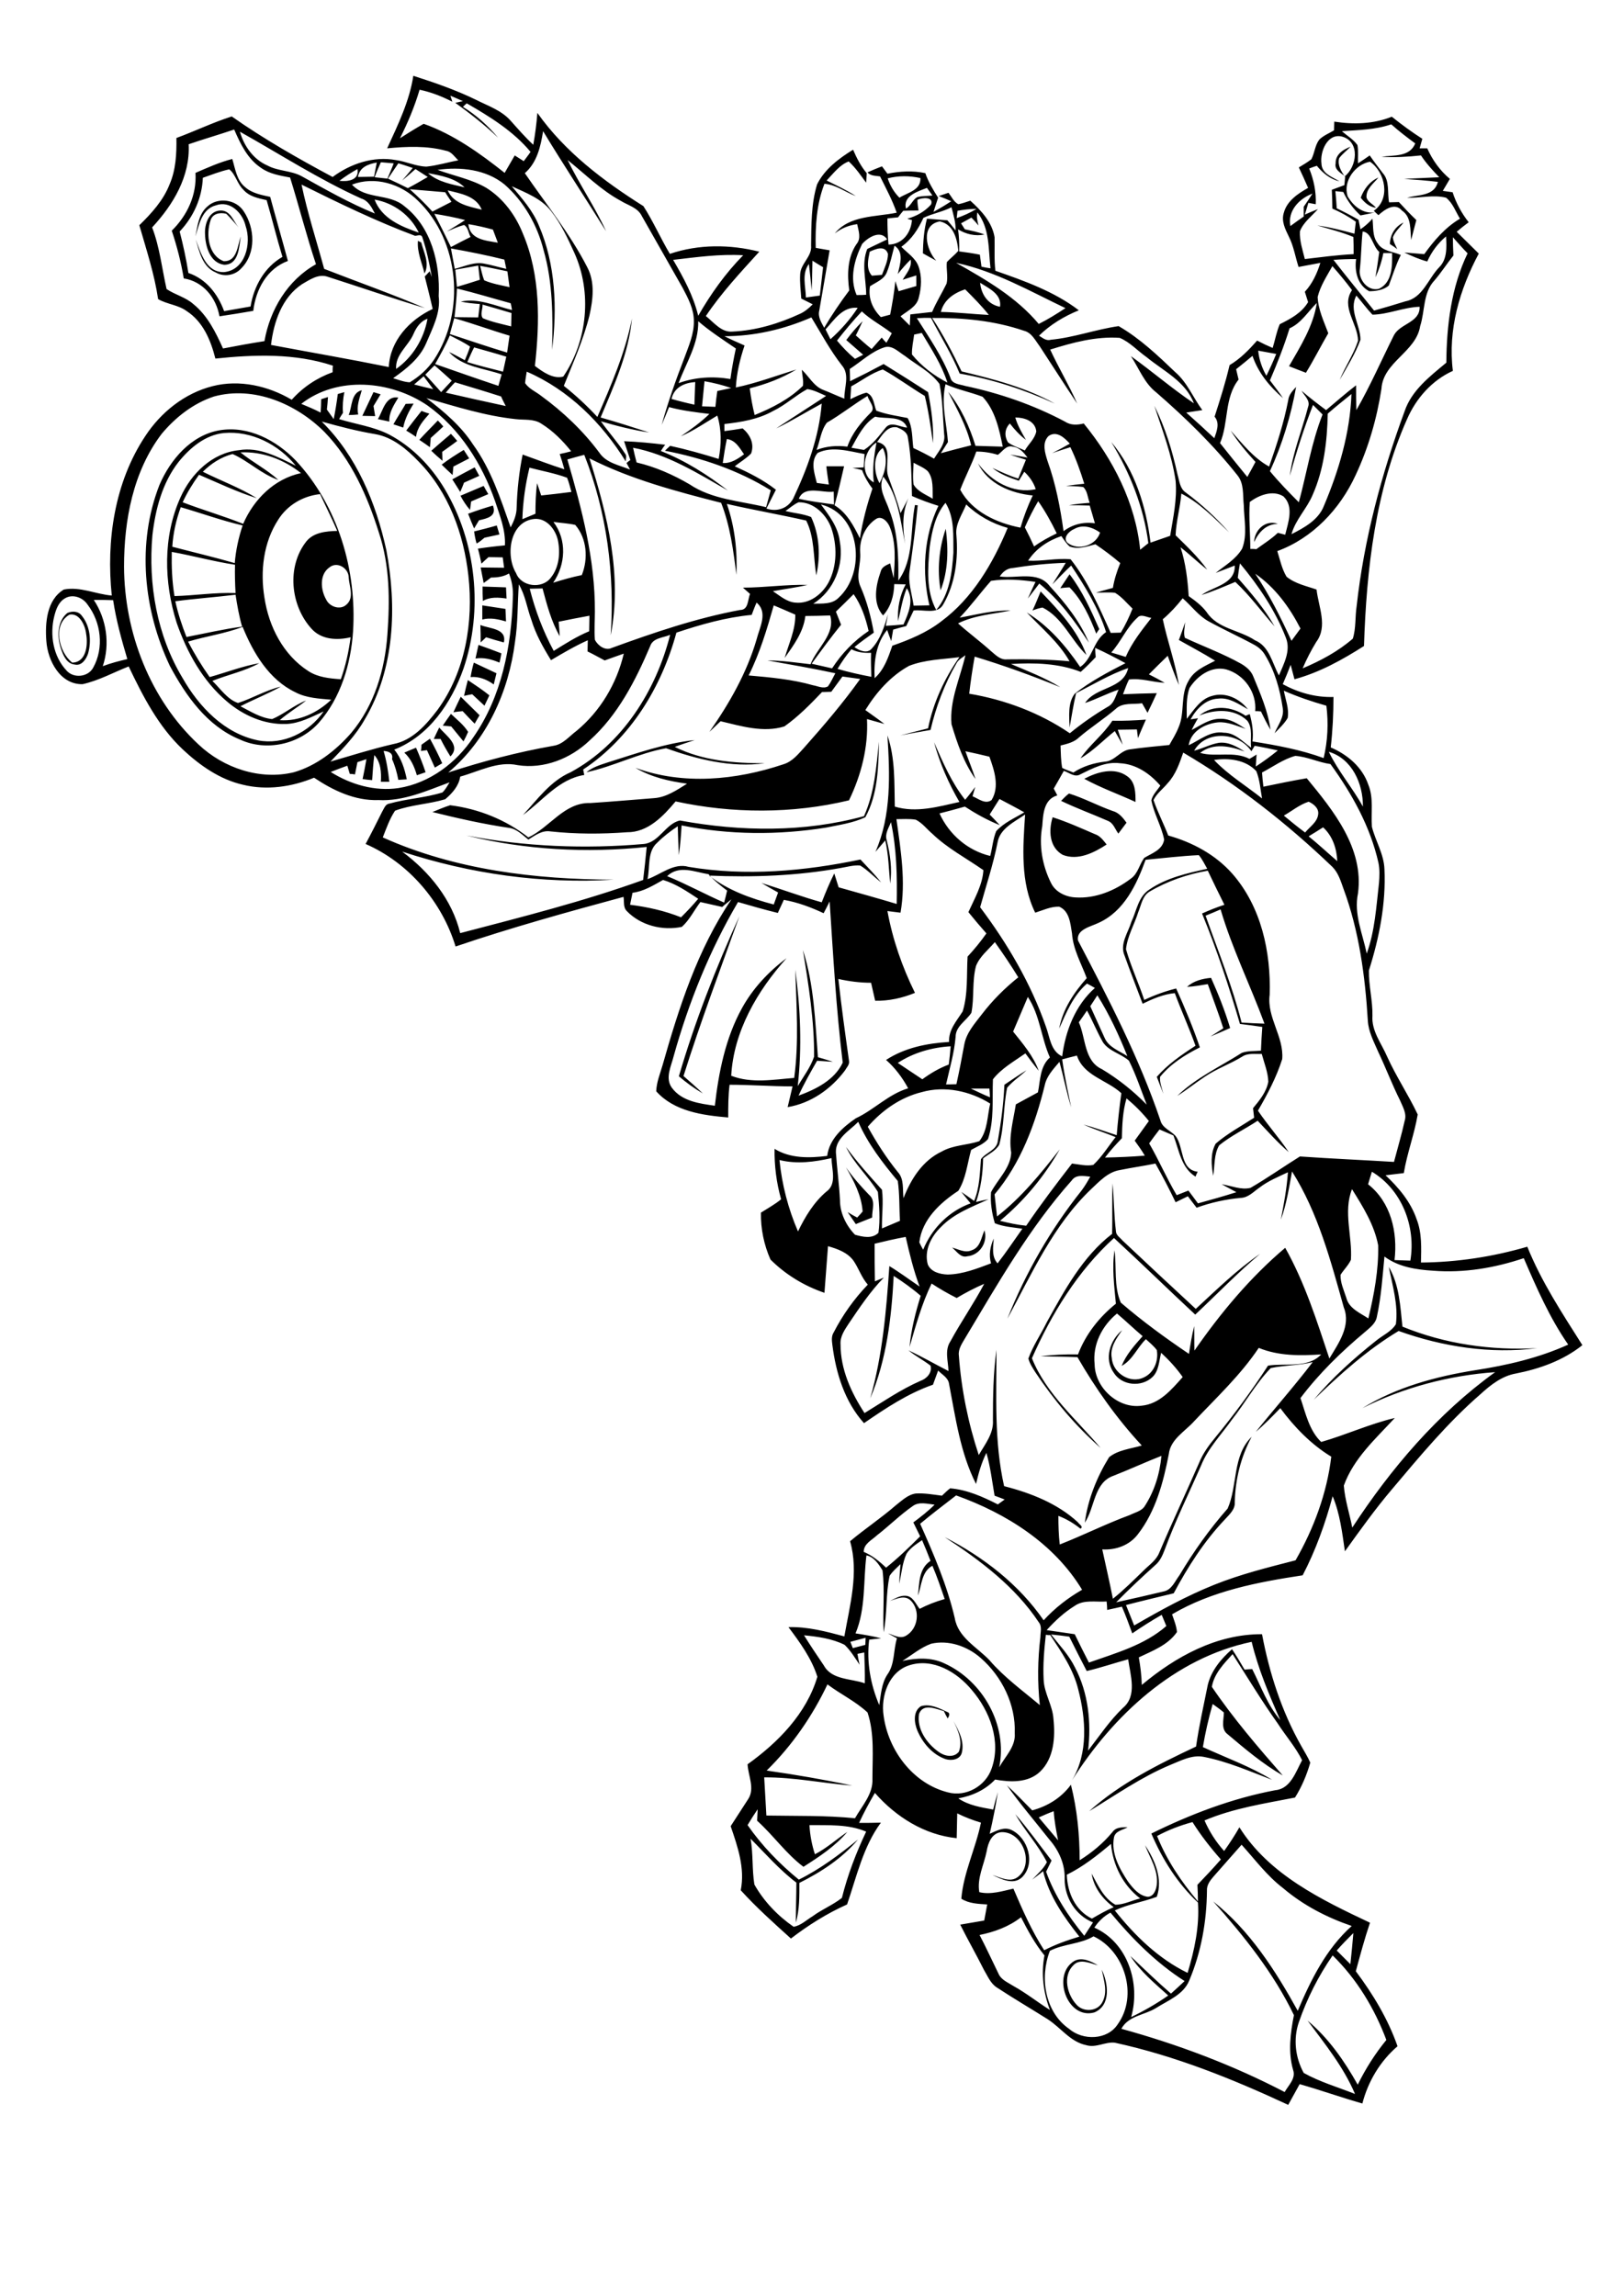 <?xml version="1.0" encoding="utf-8"?>
<!-- Generator: Adobe Illustrator 21.0.2, SVG Export Plug-In . SVG Version: 6.00 Build 0)  -->
<svg version="1.2" baseProfile="tiny" id="Layer_1" xmlns="http://www.w3.org/2000/svg" xmlns:xlink="http://www.w3.org/1999/xlink"
	 x="0px" y="0px" viewBox="0 0 595.3 841.9" overflow="scroll" xml:space="preserve">
<path d="M394.1,719.1c2.9-1.5,6.1,0.2,8.6,1.6c-2.9-0.7-6.6-2.6-9,0c-4,3.9-2.3,10.8,1.2,14.5c2.5,2.8,7.6,2.5,9.4-0.9
	c2.1-3.7,0.6-8.1-0.2-12c2.4,5,3.5,13.1-2.7,15.7C391.4,740.8,385.6,724.1,394.1,719.1 M337.8,625.7c3.3-1,6.6,0.7,9.6,2.1
	c1.3,0.4,0.7,1.6,0.2,2.4c-0.5-0.9-1-1.8-1.4-2.7c-2.9-0.8-7.6-3-9.1,1c-0.9,5.6,2.8,10.8,7.1,13.9c2.1,1.6,5.6,2.4,7.5,0
	c1.5-3.9-0.3-7.9-2-11.3c1.9,3.5,4.1,7.4,3.1,11.6c-0.6,2.6-3.8,3.1-6,2.4c-4.8-1.7-8.3-5.8-10.3-10.4
	C335.3,631.8,334.8,627.6,337.8,625.7 M509.4,464.6c3.9,6.6,4.2,14.5,5,21.9c15.6,6.4,32.6,8.8,49.4,7.9
	c-17.1,2.2-34.6-0.5-50.8-6.3c-11.5,6.9-21.5,15.9-31.1,25.2c6.7-8,14.6-15.1,22.8-21.6c2.4-2,5.7-3.4,7.3-6.1
	C512.9,478.6,510.8,471.6,509.4,464.6 M361.1,451.2c1.3,4.3-1.7,9.1-6.3,9.5c-2.5,0.7-3.9-1.9-5.6-3.2c2.3,0.6,4.8,2.1,7.2,1
	C359.6,457.5,359.9,453.8,361.1,451.2 M407.9,452.5c0.2-6.2-0.1-12.4,0.2-18.5c0.5,5.8,0.5,11.6,1.2,17.4c0,1.6,1.5,2.4,2.4,3.5
	c8.9,8.4,17.9,16.8,26.9,25.1c7.6-7,15-14.3,23.6-20.2c-8.3,7-15.9,14.9-23.8,22.3c-10-9.3-19.7-18.8-29.8-28.1
	c-13.3,12.1-22.9,27.8-30.1,44.1c5.2,13,16.3,22.4,25.2,32.9c-9.2-8.1-17.1-17.5-23.9-27.7c-1-1.6-2.1-3.2-2.6-5.1
	c1.7-4.7,4.6-8.9,6.8-13.4C390.5,473.1,397.1,460.8,407.9,452.5 M310.3,428.1c2.5,3.6,5.4,6.9,8.5,10.1c2.5,2.1,1,5.5,1.1,8.3
	c-2,0.8-4,1.6-6,2.4c-1-1.5-2-2.9-3-4.4c1.1,0.7,2.3,1.4,3.5,2c0.5-0.5,1.5-1.6,2-2.2C316,438.4,313.2,433.1,310.3,428.1
	 M435.4,361.9c2.4-2.2,5.6-3,8.8-3.3c2.7,6,5.1,12.1,7,18.4c-2.4,1.1-4.8,2.1-7.2,3.1c1.6-1,3.1-2,4.7-3c-1.7-5.4-3.8-10.8-5.7-16.2
	C440.4,361.3,437.9,361.8,435.4,361.9 M249,394.7c5.9-20.1,13.5-39.6,22.2-58.7c-7,19.5-14.3,38.9-20.5,58.6
	c2.4,2.1,4.8,4.2,7.1,6.4C254.6,399.1,251.7,397,249,394.7 M386.1,299.7c5.3,1.7,10.4,4,15.5,6.2c1.9,0.6,3.1,2.3,4.3,3.8
	c-4.6,3-10.5,6-16.1,3.8C384.8,310.7,384.6,304.5,386.1,299.7 M389.2,293.7c0.9-0.9,1.8-1.9,2.9-2.7c5.5,1.7,10.6,4.5,16,6.4
	c2.3,0.6,3.8,2.5,5.1,4.3c-1,1.3-2,2.7-3,4c-1.2-1.6-1.8-3.9-3.9-4.7C400.6,298.5,394.8,296.4,389.2,293.7 M397.7,285.6
	c4.7-2.5,11.1-4.4,15.8-0.9c3,2.1,3,6.1,3,9.4C410.2,291.2,403.7,288.9,397.7,285.6 M148.3,276c1.4-0.6,2.8-1.2,4.3-1.8
	c1.3,3,2.5,6,3.5,9c-1.1,0.4-2.1,0.7-3.2,1.1C152,281.2,150.7,278.2,148.3,276 M154.6,273.1c1-0.7,2.1-1.5,3.1-2.2
	c1.6,2.9,3.1,5.9,4.5,9c-0.7,0.4-2,1.2-2.7,1.6c-1-2.1-1.9-4.3-2.9-6.4c-0.5,0.1-1.7,0.2-2.2,0.3
	C154.5,274.8,154.6,273.7,154.6,273.1 M222.9,279.6c10.5-3.3,20.9-7,31.9-8.2c-2.4,0.8-4.9,1.6-7.3,2.5c10.2,5.1,21.8,6,33,6
	c-12.3,1.7-24.7-1.4-36.2-5.5c-10.1,1.8-19.3,6.7-29.2,8.8C217.4,281.3,220.2,280.5,222.9,279.6 M161.1,266.8
	c2.5,3,8.1,6.6,4.1,10.6c-1.3-2.1-2.5-4.2-3.6-6.4c-0.6,0-1.9,0-2.5,0C159.7,269.7,160.4,268.2,161.1,266.8 M408,264.3
	c4.1,0.1,8.2-0.1,12.3-0.4c-1,2.3-2,4.5-2.9,6.8c-0.1-0.8-0.3-2.4-0.4-3.2c-2.3,0-4.7,0.1-7,0.1c0.6,1.8,1.2,3.7,1.8,5.5
	c-1-1.6-1.9-3.3-2.9-5c-4.2,3.3-7.9,7.3-12.6,10C399.7,273.1,404.7,269.4,408,264.3 M162.4,266.1c1-1.5,2-2.9,3-4.3
	c2.2,2.1,4.7,4,6.3,6.6c-0.5,1.2-1.1,2.4-1.7,3.5c-1.5-1.8-3-3.7-4.5-5.5C164.8,266.3,163.2,266.2,162.4,266.1 M169,255.5
	c2.3,2.3,4.6,4.5,6.9,6.8c-0.6,1-1.2,2-1.8,3.1c-1.5-1.5-2.9-3-4.4-4.6c-1.1,0.1-2.3,0.2-3.4,0.4C167.2,259.2,168.1,257.4,169,255.5
	 M170.2,255.2c0.4-1.9,0.9-3.9,1.4-5.8c2.7,1.8,5.4,3.6,7.9,5.6c-0.6,1.3-1.2,2.5-1.8,3.8c-1.5-1.4-3-2.8-4.5-4.2
	C172.5,254.7,171,255,170.2,255.2 M173.8,243c2.8,1.3,5.5,2.6,8.3,3.9c-0.3,1.4-0.7,2.7-1,4.1c-2.5-1.8-5.4-3-8.5-2.7
	C172.9,246.5,173.3,244.7,173.8,243 M175.5,236.5c2.8,1,5.6,2,8.4,3.1c-0.2,1.1-0.4,2.3-0.7,3.4c-2.8-1.2-5.8-2-8.8-1.5
	C174.8,239.8,175.1,238.2,175.5,236.5 M176.2,229.2c3.3,1.4,9.8,1.2,8.6,6.4c-2.2-0.6-4.3-1.2-6.5-1.9c-0.5,0.5-1.5,1.4-2,1.9
	C176.3,233.5,176.3,231.4,176.2,229.2 M25.5,225.4c-6.3,3.6-4,13.7,1,17.6c5.2-0.1,5.8-6.6,5.1-10.5
	C31.3,229.5,29.2,224.7,25.5,225.4 M24.7,224.8c1.8-0.8,4.1-0.7,5.3,1c3.1,3.8,3.6,9.3,2.3,13.9c-0.7,2.1-2.4,4.6-4.9,4
	c-3-0.3-4.3-3.5-5.1-6C20.9,233.4,21,227.8,24.7,224.8 M176.9,222c2.8,0.4,5.7,0.9,8.5,1.3c0.1,1.5,0.1,3,0.2,4.6
	c-2.8-0.8-5.8-1.5-8.7-0.7C176.9,225.5,176.9,223.8,176.9,222 M378.7,223.9c1.1-2.3,2-4.6,3-7c6.6,6.9,13.5,14.2,16.8,23.3
	c-5.7-5.5-8.7-13.7-16.1-17.4C381.2,223,379.9,223.4,378.7,223.9 M177,215.1c2.9,0.1,5.7,0.2,8.6,0.3c0.1,1.4,0.1,2.8,0.2,4.1
	c-2.9-0.4-6-0.7-8.7,0.9C177,218.6,177,216.8,177,215.1 M388.9,215.7c1.1-1.7,2.3-3.4,3.4-5.1c4.7,6.1,7.8,13.1,10.9,20.1
	c-0.4,0.6-0.8,1.1-1.1,1.7c-2.4-6.1-5.1-12.2-9.8-17C391.4,215.4,389.7,215.6,388.9,215.7 M345,216.5c-1.3-7.5-0.6-15.4,1.9-22.6
	C347.9,201.4,347.8,209.4,345,216.5 M173.9,194.9c2.8-0.7,5.6-1.4,8.3-2.2c0.3,1.1,0.7,2.2,1,3.3c-1.8,0.4-3.7,0.8-5.5,1.2
	c-0.9,0.7-1.8,1.6-2.9,2.1C174.4,197.9,174.1,196.4,173.9,194.9 M460,198.8c0.1-4.5,4.2-8.3,8.7-6.7
	C464.4,192.2,461.7,195.1,460,198.8 M171.7,188.4c3-1.1,6-2.1,9.1-3c1.5,4-2.1,4.7-5.1,5.4c-0.6,1-1.2,2-1.8,3
	C173.1,192,172.4,190.2,171.7,188.4 M168.9,181.8c2.8-1.2,5.7-2.4,8.5-3.6c0.4,0.8,1.3,2.3,1.7,3c-2.1,0.9-4.2,1.8-6.3,2.7
	c-0.1,0.8-0.3,2.3-0.4,3.1C171,185.4,169.9,183.7,168.9,181.8 M165.9,175.8c2.7-1.5,5.5-3,8.2-4.4c0.6,1,1.1,2.1,1.7,3.1
	c-1.9,0.8-3.7,1.7-5.6,2.5c-0.4,1.1-0.9,2.3-1.4,3.4C167.9,178.9,166.9,177.4,165.9,175.8 M162,170.4c2.6-2,5.3-3.7,8.1-5.4
	c0.7,1,1.3,2.1,2,3.1c-1.9,1-3.9,2-5.8,3c-0.1,1-0.2,2.1-0.3,3.1C164.7,173,163.3,171.7,162,170.4 M158.2,165.3
	c2.4-2.1,4.8-4.2,7.2-6.2c0.6,0.6,1.7,1.9,2.3,2.6c-1.8,1.4-3.7,2.7-5.5,4c0,1.1,0.1,2.2,0.1,3.3
	C160.9,167.8,159.5,166.6,158.2,165.3 M69,235.3c2.3,4.5,5,8.9,7.9,13c6.1-1.7,12-4,18.2-5.1c-5.4,3-11.5,4.2-17.2,6.5
	c2.9,2.8,5.5,6.8,9.4,8.1c5.3-1.7,10.2-4.7,15.7-6c-4.8,2.7-10,4.7-14.8,7.2c3.7,1.9,7.4,4.3,11.6,4.7c4.4-1.8,8-5.1,12.5-6.8
	c-3.2,2.5-6.7,4.6-9.7,7.2c7.2,0.5,13.8-2.7,18.9-7.5c-4.4-0.4-9.1-0.6-13.1-2.7c-9.7-4.6-15.5-14.4-19.4-24
	C82.4,232.4,75.6,233.3,69,235.3 M64.3,220.5c1,4.5,2.4,8.8,4.1,13.1c6.8-1.3,13.6-2.9,20.4-3.8c-1.1-3.8-1.8-7.8-2.4-11.7
	C79.1,219,71.7,219.5,64.3,220.5 M120.8,208.1c-3.7,2.6-3.2,8.2-1.2,11.7c1.2,2.7,5.2,4.1,7.5,1.9c2.9-2.5,1-6.7,0.8-9.9
	C127.9,208.4,123.7,205.7,120.8,208.1 M63,202.4c-0.1,5.4,0.1,10.8,1,16.2c7.5-0.2,14.9-1.4,22.4-1.1c-0.2-3.5-0.3-7-0.2-10.4
	C78.3,205.9,70.8,203.8,63,202.4 M66.3,186c-1.7,4.7-2.8,9.5-3.1,14.5c7.6,2,15.3,3.8,22.9,6c0.4-4.7,1.4-9.4,2.9-13.8
	C81.3,190.9,73.9,188.2,66.3,186 M102.1,190.5c-5.5,8.4-6.7,19-5.1,28.7c1.6,10.6,6.9,21,16.1,26.9c3.5,2.3,7.8,2.7,11.9,3
	c1.8-5,2.9-10.1,3.6-15.4c-5,1.2-10.8,0.9-14.4-3.2c-7.7-8.5-9.1-22.8-1.8-32c2.7-3.3,7.3-3.7,11.3-3.8c-2-4.6-4.2-9-6.3-13.5
	C111,181.9,105.4,185.3,102.1,190.5 M88.2,165.9c4.4,3.6,9.6,6.2,13.9,10.1c-6.2-2.1-10.9-6.9-16.8-9.5c-4.2,1.1-7.9,3.5-10.9,6.5
	c6.6,3.3,13.5,5.8,19.8,9.7c-7.3-2.3-14.2-5.6-21.2-8.6c-2.3,3.2-4.4,6.6-6,10.1c7.3,2.8,14.9,5,22.2,7.9c3.9-9,11.4-16.5,21.2-18.6
	C104.1,168.5,96.2,165.5,88.2,165.9 M65.5,169.4c-6,7.7-8.5,17.4-9.6,26.9c-1.6,18,1.7,36.8,11.1,52.4c6,10.5,15.3,20.3,27.6,22.8
	c9.3,1.8,18.8-2.9,24.1-10.6c-4.4,2-8.8,4.4-13.7,4.6c-8,0.3-15.7-3.1-21.7-8.2c-8.9-7.5-14.7-18-18.5-28.9
	c-4.7-14.9-5.1-31.6,1.4-46c3.9-8.7,11.6-16.3,21.4-17.3c7.5-1.3,14.4,2.5,20.9,5.7c-6.3-7.8-16.3-12.9-26.4-12
	C75.3,159.5,69.7,164.2,65.5,169.4 M80.5,157.8c10.6-1.8,20.9,3.7,28,11.1c15.5,16.6,22.4,40.2,21,62.6c-0.8,12-4.5,24.4-12.6,33.6
	c-7.1,7.9-19.2,10.6-28.9,6.1c-12-4.9-19.8-16-25.7-27c-9.7-20.5-12.2-45-3.8-66.4C62.5,168.5,70.1,159.6,80.5,157.8 M153.8,161.3
	c2.2-2.4,4.5-4.7,6.8-7.1c0.5,0.5,1.5,1.6,2,2.2c-1.5,1.4-3,2.8-4.6,4.2c-0.1,0.8-0.2,2.5-0.3,3.4
	C156.5,163.1,155.1,162.2,153.8,161.3 M149,157.9c1.8-2.4,3.7-4.8,5.6-7.2c0.7,0.3,2.2,0.8,2.9,1c-2.2,2.5-4.5,5-4.9,8.5
	C151.4,159.4,150.2,158.6,149,157.9 M148.8,148.1c0.7,0,2.1-0.1,2.9-0.1c-1.7,2.8-3.2,5.6-3.8,8.8c-1.2-0.4-2.4-0.8-3.6-1.2
	C145.7,153.1,147.3,150.7,148.8,148.1 M138.6,153.7c1.9-3.1,2.8-8.7,7.5-7.9c-1.6,2.7-3.5,5.5-3.3,8.8
	C141.4,154.3,140,154,138.6,153.7 M137,143.8c0.9,0.3,1.7,0.5,2.6,0.8c-0.9,1.4-1.7,2.9-2.6,4.3c0.2,1.3,0.4,2.5,0.6,3.7
	c-1.6,0-3.2-0.1-4.7-0.1C134.3,149.6,135.6,146.7,137,143.8 M127.9,152.2c1.3-3.1,0.8-8.1,4.8-9.1c-0.8,2.9-2,5.8-1.3,8.9
	C130.6,152.1,128.8,152.2,127.9,152.2 M153.3,88.3c0.3,0.2,0.9,0.5,1.2,0.6c0.9,3.6,3.2,7.7,1.2,11.4
	C154.8,96.4,152.9,92.4,153.3,88.3 M509.8,89.5c0.1-3.5,1.9-6.4,5-7.9c-1.3,1.8-3.1,3.3-3.9,5.4c0.1,1.6,1,3,1.6,4.4
	C511.7,90.7,510.7,90.1,509.8,89.5 M75.2,85.8c-0.2-3.6,1.4-8.5,5.7-8.6c3.6-0.1,4.7,3.9,6.6,6.2c-1.4-1.7-2.9-3.4-4.5-5
	c-2.3-0.6-5.1-0.1-5.8,2.5c-1.7,5.1-0.8,12.8,4.9,14.9c4.9,0.1,5-5.7,6.2-9.1c-0.6,3.9-0.7,10.4-6.1,10.4
	C77,96.4,75.3,90.3,75.2,85.8 M76.1,75.7c3.8-3.5,10.5-2.6,13.3,1.8c4.1,6.1,4.6,15.4-0.9,20.9c-2.3,2.6-6.3,3.3-9.4,1.5
	c-4.8-2-6-7.6-7.3-12.1c1.8,4.9,3.8,12.1,10.3,12c7.9-0.7,10.2-10.5,8-16.9c-1.1-4.8-5.7-9.5-10.9-7.6c-5.1,1.3-6.2,7-7.5,11.4
	C72.4,82.9,72.9,78.4,76.1,75.7 M499.1,72.5c1.2-3.2,3.3-6,6.5-7.4c-1.8,2.2-4.5,4.1-4.4,7.2c0.4,1.8,2.4,2.5,3.5,3.9
	C502.3,75.9,500.5,74.3,499.1,72.5 M74.4,65.2c-0.3,7.4-3.4,14.3-8.5,19.7c1.3,5,2.4,10.1,3.2,15.2c6.5,2.2,10.8,7.7,13.1,14
	c3.2-0.6,6.5-1.1,9.7-1.7c1.2-7.4,5.1-14.4,11.7-18.2c-2.1-6.9-3.8-13.9-5.8-20.8c-3.1-0.7-6.4-1.3-8.6-3.9
	c-2.2-2.1-2.8-5.6-5.1-7.4C80.8,62.8,77.6,64.1,74.4,65.2 M71.7,63.4c4.4-1.9,8.8-3.9,13.5-5.1c1.1,3.6,1.6,7.9,4.8,10.4
	c2.5,2.2,5.9,2.8,9.1,3.5c2.1,7.8,4.4,15.7,6.5,23.5c-7.7,2.8-11.8,10.5-12.7,18.3c-4.1,0.7-8.3,1.4-12.4,2
	c-1.2-6.8-6-12.8-13.1-13.9c-1-6-2.5-11.8-4.4-17.5C68.7,79,72.2,71.5,71.7,63.4 M476.4,741.6c-2.1,6.1-1.3,13,1.8,18.6
	c5.9,3.3,12.5,5.2,18.8,7.7c-4.2-9.9-11-18.3-17.4-26.9c7.7,6.4,13.5,14.8,18.4,23.5c2.9-5.9,6.4-11.4,10.5-16.4
	c-4.3-11.5-10.8-22.3-19.7-31C483.6,724.6,479.4,732.9,476.4,741.6 M385.1,715.4c-3.8,9.7-1.9,22.4,7,28.6
	c5.1,4.4,14.1,4.2,17.9-1.7c7.5-10.5,2.6-26.8-8.9-32.2C396.2,713,390.2,712.8,385.1,715.4 M490.3,715.3c1.7,1.7,3.3,3.3,5,5
	c0.4-3.8,0.8-7.6,1.1-11.4C494.3,711,492.2,713.1,490.3,715.3 M359.3,709.6c2.4,4.6,4.6,9.4,6.9,14.1c1,2.4,3.5,3.3,5.5,4.6
	c4.7,2.6,8.8,5.9,13.4,8.8c-2.4-6.4-3.3-13.2-2-20c-3.5-4.3-6.1-9.1-8.6-14C370,706.6,364.7,708.5,359.3,709.6 M401.4,706.9
	c12.3,5.5,17,20.5,13.5,32.8c4.8-2.3,9.3-4.9,13.6-7.9c-5-4.5-10.2-8.8-13.9-14.5c4.9,4.6,9.8,9.4,14.9,13.8c1.7-1.5,3.4-3.1,5-4.6
	c-10.5-6.7-19.3-15.6-27.2-25.1C404.9,702.7,402.9,704.6,401.4,706.9 M445,688.3c-1.2,1.4-2.4,3-2.3,5c-0.1,11.3-2.1,22.6-6.5,33
	c-2.1,5.2-7.8,7.3-12.2,10.1c-4.2,2.6-10.1,2.8-12.7,7.6c20.7,5.7,40.9,13.3,59.9,23.2c1.4-2.5,4.2-5,3.1-8.1
	c-1.9-6.6-1-13.5,0.3-20.1c-7.4-15.4-18.3-29-29.6-41.7c13.4,10.6,22.8,25.3,31,40.1c4.8-11.3,10.4-22.7,19.8-31.1
	c-9.1-3.1-17.8-7.6-25.2-13.9c-5.9-4.5-10.3-10.5-15.2-15.9C451.9,680.5,448.4,684.4,445,688.3 M391.3,687.5
	c0.2,6.6,3.1,13.1,9.2,16.1c2.6-1.5,5.2-3,8-4.2c-4.1-3-7.3-7.2-8.1-12.3c2.3,4.2,4.3,8.9,8.7,11.4c3.2,0,6.1-1.6,9.1-2.3
	c-6.3-4.8-10-12.2-10.7-20C402.4,680.5,397.2,684.6,391.3,687.5 M424.4,673.3c3.5,8.8,8.9,16.8,15,24c0-2.1-0.1-4.1-0.2-6.1
	c2.9-3,5.8-6.1,8.6-9.3c-3.8-4.3-7.4-8.9-10.4-13.7C432.9,669.4,428.5,671.1,424.4,673.3 M381,666.5c2.4,2.8,4.7,5.6,7.1,8.4
	c-0.7-3.6-1.4-7.1-1.6-10.7C384.6,664.9,382.8,665.7,381,666.5 M274.2,669.3c5.3,7.6,11.7,14.2,18.8,20c7.9-3.9,14.9-9.2,21.7-14.7
	c-5.8,6.9-13.5,11.9-21.5,15.9c0,4.9,0.1,9.8-1.3,14.6c0-4.9,0.2-9.8,0.2-14.7c-6.2-4.7-11.3-10.6-16.8-16.1
	c1,5.5,0.5,11.3,1.4,16.8c3.5,6.2,8.6,11.5,14.4,15.5c2.7-0.5,4.7-2.5,7-3.9c3.4-2.5,7.4-4.1,10.7-6.7c2.1-8.4,5.2-16.5,8.9-24.3
	c-6.6-2.8-13.8-2.3-20.8-2.4c0.2,3.7,0.9,7.3,2,10.7c4.3-2.2,7.9-5.5,11.9-8.2c-4.5,5.3-10.3,9.1-16.1,12.8
	c-6.4-4.8-11-11.5-17-16.9c0.1-1.4,0.1-2.8,0.2-4.2C276.6,665.4,275.4,667.3,274.2,669.3 M281.2,649.3c10.5,1.5,21,3.3,31.4,5.5
	c-10.8-0.8-21.4-3.1-32.3-3c0.3,4.6,0.5,9.3,0.8,14c10.8,0.2,21.7-0.1,32.5,1c2.6-4.6,6.7-8.9,6.4-14.5c0-8.1,0.8-16.5-1.8-24.3
	c-4.4-4.1-9.9-6.7-14.7-10.3C298,629.3,290.5,640.2,281.2,649.3 M333.5,610.7c-7.5,2.4-10.5,11.3-9.4,18.5
	c1.7,12.7,10.8,24.9,23.6,28.1c6.6,1.8,13.8-2.3,16-8.7c3.6-10-0.6-21.1-7.3-28.9C351,613.2,342.2,607.9,333.5,610.7 M331,609.1
	c5.1-1.1,10.6-1.4,15.4,0.9c14.1,6.4,23.3,22.7,20.1,38.1c2.2-4,6.1-7.6,5.7-12.5c0.4-10.5-4.7-20.8-12.5-27.6
	c-4.9-4.3-11.8-6.7-18.2-5.2C337.7,604.2,334.5,606.9,331,609.1 M385.5,599.4c3.1,3.9,6.6,7.6,8.8,12.1c4.9,9.3,6,20.2,4.8,30.5
	c4.1-5.3,7.9-11,12.8-15.7c5.3-4.4,2.7-12,1.9-17.8c-5.1,1.4-10.1,3.1-15.2,4.3c-2.2-4.2-4.3-8.4-6.4-12.6
	C390,599.9,387.8,599.6,385.5,599.4 M311.9,602.1c0.3,0.8,0.6,1.5,0.9,2.3c1.5-0.4,3-0.8,4.6-1.2c0-0.6,0.1-1.9,0.1-2.6
	C315.6,601.1,313.8,601.6,311.9,602.1 M383.6,599.5c-0.6,5.5-1.1,11-0.8,16.5c0.2,5,3.3,9.4,3.6,14.4c0.7,6.6,0.2,14.4-4.9,19.3
	c-4.4,4.2-11,3.9-16.5,2.9c-3.6,3.8-8.4,6-13.5,6.9c3.8,2.6,8.4,3.3,12.8,4.1c0.5-2.2,1.1-4.3,1.7-6.4c-0.8,5.1-1.8,10.3-3,15.3
	c2.5-1.1,5.3-2.7,8-1.4c6.1,2.9,9,12.4,3.8,17.4c-3.2,2.9-7.5,0.6-10.8-0.9c3,0.9,6.6,3,9.5,0.6c6-4.9,1.5-16.7-6.3-16.3
	c-3.5,0.4-4.8,4-5.3,7c-1,5-3.6,9.9-2.7,15c4.2,1,8.5-0.4,12.5-1.3c3.3,7.7,6.7,15.5,11.3,22.6c4.1-2.1,8.5-3.7,12.9-5
	c-5.7-7.2-11.1-14.9-13.3-24c-1.3,1.1-2.7,2.1-4,3.1c1.9-2,4.1-3.9,5.4-6.4c-3.2-6.3-8.1-11.5-11.6-17.6c4.7,5.4,8.9,11.3,13.3,17
	c-0.7,1.4-1.3,2.7-2,4.1c3.1,8.7,8.2,16.4,14,23.5c1.1-1.6,2.1-3.3,3.2-4.9c-6.4-2.6-10.4-9.1-10.4-15.9c0.2-5.4-2.1-10.5-5.6-14.5
	c-5.2-6.6-10.7-13-15.6-19.9c3.2,2.9,6.2,6.1,9.3,9.2c5.6-1.5,10.7-4.6,14.2-9.4c2.3,9.1,3.2,18.4,3.2,27.7c4.5-2.8,8.6-6.2,12-10.3
	c1.3-1.9,3.6-1.8,5.6-1.8c-1.7,1-4.5,1.3-5,3.7c-1.1,5.9,2,11.5,5.2,16.3c1.8,2.4,4,5.1,7.2,5.5c2.2-0.1,3.1-2.6,3.3-4.5
	c0.6-5.2-2.5-9.8-4.3-14.4c3.6,5.4,6.6,12.4,4.3,18.9c-5.1,1.9-10.5,2.7-15.4,5c7.3,9.2,16,17.7,26.7,22.9c2.5-8.3,4.4-17,3.8-25.8
	c-7.5-7-13.1-15.9-17.1-25.3c14.4-7.1,29.6-12.9,45.5-15.9c5.6-0.5,7.5-6.8,9.8-11c-2.4-4.8-6-8.9-8.9-13.4
	c-5.9-8.3-11.1-16.9-16.6-25.5c-3.2,3.5-6.8,7.2-7.6,12c7.8,11.5,16.9,22.1,26,32.5c-7.3-4.2-13.8-9.7-20.2-15.1
	c-2.6-1.9-1.4-5.3-1.4-8c-1.3-1.1-2.7-2.1-4.1-3.1c-1.5,5.2-2.7,10.5-3.6,15.8c8.5,3.9,17.4,7.1,25.4,12c-8.2-3.1-16.3-6.7-25-8.4
	c-4.4-0.9-8.5,1.4-12.5,3c-10.5,4.4-19.9,11-29.6,16.9c11.5-10.3,25.4-17.2,39.2-23.7c1.1-7.6,2.8-15.1,4.3-22.6
	c1.3-5.3,4.9-9.6,8.9-13.1c1.6,2.4,3.1,4.9,4.6,7.5c0.9-0.1,1.8-0.2,2.8-0.2c3.2,6.3,5.6,13.2,10.3,18.7
	c-4.1-9.3-8.1-18.7-10.5-28.7c-28.3,5.9-50.9,27.1-65.9,50.8c6-10,5.1-22.5,2.3-33.3c-1.8-7.4-6.1-13.7-10.3-20
	C384.8,599.7,384,599.6,383.6,599.5 M294.9,599.7c2.3,3.7,4.8,7.4,7.3,11.1c2.9,5.3,9.9,4.7,15,6.5c0.1-3.8-0.1-7.6-0.2-11.3
	c-0.6,0.1-1.9,0.4-2.5,0.5c0.2,1.3,0.5,2.7,0.8,4c-1.7-2.5-3.3-5.2-5.5-7.3C305.2,600.9,300,600.2,294.9,599.7 M394.2,588.9
	c-3.9,2.4-7.2,5.5-10.3,8.9c3.4,0.5,6.9,1,10.3,1.5c1.7,3.5,3.4,6.9,5.2,10.4c9.9-3.5,20.4-6.4,28.4-13.4c-0.6-1.4-1.1-2.7-1.7-4.1
	c-3.7,2.1-7.3,4.4-10.8,6.8c-1.2-3.3-2.4-6.6-3.8-9.8c-1.8,0.4-3.6,0.8-5.4,1.2c0-0.8-0.1-2.3-0.2-3.1
	C402,587.6,397.6,586.5,394.2,588.9 M332.5,569.8c-1.6,3.5-1.8,7.3-2.7,11c0.1-2.4,0.3-4.8,0.5-7.2c-1.4,1.4-2.9,2.6-4,4.3
	c-1.5,6.8-0.8,13.9-2.2,20.7c-0.4-7.6,0.5-15.2-0.4-22.7c-1.4-2.3-3.2-5-5.9-5.5c-1.2,9.5-0.2,19.5-4,28.6c3.2,0.5,6.3,1,9.4,1.8
	c-1.5,0.2-2.9,0.3-4.4,0.5c-1,8.2,0.5,16.5,3.7,24c0.6-3.8,0.8-7.8,2.9-11.1c2.9-3.9,2.2-9,3.6-13.4c-1.1-0.6-2.2-1.2-3.3-1.8
	c2.1,0.6,4.5,2.2,6.7,0.8c4.4-2.6,5.2-9.2,1.7-12.8c-2.2-2.2-5.2-0.7-7.7,0.1c1.8-0.8,3.6-2,5.6-1.9c2.8,0,3.8,2.9,5.3,4.8
	c2.9-1.5,6-2.7,9.2-3.6c-1.4-4.1-2.8-8.2-4.5-12.2c-4,2.1-3.9,7.1-5.3,10.9c0.5-4.5,0.3-9.9,4.6-12.7c-1-2.6-2-5.1-3.1-7.6
	C336.2,566.2,333.9,567.6,332.5,569.8 M334.8,552.3c-4.6,3.2-8.6,7.2-13.1,10.7c-1.9,1.8-4.9,3.1-4.9,6.1c3.1,1.3,5.8,3.5,8.2,5.8
	c4.4-3.5,8.5-7.5,12.5-11.5c-0.8-1.7-1.7-3.4-2.5-5.1c2.7-2,5.4-4.1,7.8-6.5C340.1,551.5,337.1,550.6,334.8,552.3 M337.5,558.8
	c5,11.2,9.9,22.6,12.7,34.6c1.2,7.1,8.1,10.6,12.7,15.4c5.4,6.3,12.2,11.2,18.5,16.5c-0.9-8.3-0.8-16.6,0.2-24.9
	c0-1.8,0.7-3.9-0.6-5.5c-8.7-13.1-21.5-22.7-34.5-31.2c14.2,7.3,27.2,17.3,36.3,30.5c4.1-4.5,8.9-8.2,14.1-11.2
	c-10.3-17-27.8-28-46.2-34.6C346.3,551.8,341.8,555.2,337.5,558.8 M466.1,501.7c-5.5,5.7-9.4,12.8-14.3,19
	c-3.9,5.5-8.7,10.4-11.2,16.6c-4.5,10.3-9.5,20.4-13.4,31c-0.8,2.1-1.7,4.2-3.5,5.7c-4.9,4.4-9.7,8.9-14.3,13.6
	c5.9-1.3,11.7-2.6,17.5-4c2.9-0.6,4.1-3.8,5.7-5.9c5.2-8.7,11-16.9,17.7-24.5c3.7-8.4,1.7-19.4,8.8-26.3c-4,7.4-6,15.6-6.2,24
	c0.2,2.7-2.1,4.6-3.7,6.4c-7.6,8-13.5,17.3-18.7,27c-5.8,1.4-11.7,2.8-17.5,4.3c1,2.5,2,5,3,7.5c9.5-5.5,19.1-10.8,29.3-14.9
	c9.7-3.9,19.8-6.4,29.9-9c6.7-11.7,11.5-24.6,13.1-38c-7.4-4.5-13.5-10.8-18.7-17.8c-2.9,3-5.8,6-9,8.7c6.9-8.6,14.2-16.8,20.9-25.6
	C476.5,500.8,471.3,500.6,466.1,501.7 M461.7,494.3c-6.7,10-15.5,18.2-23.7,26.9c-3.4,3.8-8.7,6.6-9.3,12.1
	c-2,10.3-4.8,20.9-11.3,29.3c-3.1,4.1-8.1,5.9-13.1,5.6c1.3,6,2.7,12,3.9,18.1c4-3.2,7.6-6.8,11.2-10.3c2.1-2.1,4.7-3.8,5.8-6.6
	c4.7-11.1,9.8-21.9,14.6-32.9c1.4-3.5,3.6-6.5,6-9.4c6.9-8.4,13.4-17.2,19.3-26.3c6.4-1,14.6,1.1,19.5-4.1
	C476.9,497.2,469,497.3,461.7,494.3 M401.5,500.3c0.1,8.6,8.6,16.4,17.2,15.2c6.6-0.6,11-5.9,15.1-10.5c-2.3-3.3-5-6.2-7.9-8.9
	c-0.8,3-0.8,6.6-3.2,8.9c-4,3.8-11.2,3.2-14.2-1.6c-3.6-5.1-1.4-11.9,3.1-15.6c-2.1,3-4.6,6.4-3.8,10.3c0.4,5.5,6.8,9.5,11.8,7
	c3.7-1.7,5.4-6.1,4.7-10c-1.1-1.5-2.6-2.7-4-4c-3.2,3.1-4.9,7.7-8.9,9.8c1.7-4.2,4.7-7.5,7.7-10.9c-3.2-2.7-6.2-5.6-9.4-8.3
	C404.2,486.2,400.7,493.1,401.5,500.3 M507.8,460.8c-0.7,7.4-1.2,14.9-2.8,22.2c-0.5,2.5-2.7,4-4.5,5.6
	c-8.6,7.2-16.7,15.1-23.5,24.1c1.9,5.6,3.2,11.9,7.6,16.1c9.1-2.6,17.7-6.6,27-8.8c-7,7.6-15.1,14.8-18.7,24.8
	c0.4,5.2,2.1,10.3,3.1,15.4c14.2-21.7,31.3-41.8,52.4-57c-16.9,1.2-33.6,5.6-48.7,13.2c12.5-7.7,26.9-11.6,41.3-13.9
	c11.7-1.8,23.4-4.5,34.2-9.4c-6.8-9.8-11.6-20.8-16.3-31.7c-10.7,3.6-22,5.5-33.3,4.6C519.3,465.6,512.9,464.6,507.8,460.8
	 M320.8,456.1c0,4.6,0,9.2,0.1,13.8c1.1-0.5,2.2-0.9,3.3-1.4c-5,5.1-8.9,11-12.9,16.9c-1.5,2.3-3.2,4.7-3,7.6
	c0,9.2,3.9,17.7,8.8,25.2c6.7-4.1,13.2-8.6,20.5-11.8c2.3-0.8,4.4-3,3.7-5.6c-2.6-2-5.5-3.5-8.1-5.6c5,2.3,9.8,5.1,14.7,7.6
	c-0.1-3.6-1.5-7.6,0.7-10.9c3.9-7.2,8.6-13.9,12.4-21.1c-3.5,1.5-6.9,3.3-10.1,5.2c-3.2-1.6-6.3-3.4-9.2-5.3
	c-3.6,7.4-5.8,15.4-8.1,23.3c0.6-6.4,2.2-12.7,4.1-18.8c-3.1-2.7-6.5-5.1-9.9-7.3c-0.8,15.2-2.6,30.7-8.6,44.9
	c4.5-15.8,5.9-32.2,7-48.5c3.8,2.3,7.4,5,11.1,7.5c-2.2-5.9-3.7-12-5.1-18.2C328.3,454.3,324.5,455.2,320.8,456.1 M495.9,436.1
	c-3.3,8.3,0.2,17.3-0.4,25.9c-0.9,2-2.6,3.6-3.8,5.5c-0.1,2.9,1.2,5.6,2.1,8.4c1,4,5.1,5.6,8.1,7.6c2.1-8.8,3.8-17.8,3.6-26.8
	C504.1,449.2,499.9,442.5,495.9,436.1 M503.2,429.7c-0.5,1.5-0.9,3-1.4,4.6c8.4,6.6,10.9,17.6,9.7,27.8c1.9,0.1,3.9,0.1,5.8,0.2
	C519.4,449.8,514.2,436.3,503.2,429.7 M410.7,429.1c-4.3,0.7-7.4,4.1-10.4,6.9c-13.9,13.2-21.8,31-30.8,47.6
	c6.7-16.9,15.9-32.8,27.2-47c1.2-1.6,2.2-3.3,3.2-5.1c-2.4-0.2-5.2-0.9-6.8,1.4c-15.6,17.5-27.2,38-39.2,58
	c-1.1,1.9-2.5,3.9-2.2,6.2c0.9,12.4,3.4,24.7,7.3,36.5c2.3-4,5.5-7.9,5.2-12.7c0-8.6,0.1-17.3,1.3-25.9c0,16.7-0.9,33.6,2.8,50
	c9.7,2.5,19.5,6.3,27,13.2c0.4,0.7,2.3,1.7,1,2.4c-2.5-2-5.2-3.6-8.1-4.7c0,3.5,0.1,7,0.5,10.5c8.7-3.4,17-7.6,25.7-10.8
	c1.8-0.9,4.1-1.4,5.3-3c3.7-5.6,5.7-12.1,6.3-18.7c-5.9,2.3-11.7,5-17.6,7.3c-7.2,2.5-6.8,11.7-10.5,17.2c1.1-8.5,4.4-16.7,8.9-24
	c3.3-2.7,8-3.1,12-4.3c-9.1-9.8-16.9-20.8-23.6-32.4c-4.5-0.2-9-0.2-13.5-0.3c4.5-0.6,9.1-0.8,13.7-0.7c2.8-7.4,7.8-13.7,13.9-18.6
	c-0.6-6.5-1.5-13.1-0.5-19.6c0.8,6.3-0.3,13.3,2.3,19.2c7.9,6.8,16.4,13,25,18.8c0.5-3.4,1.1-6.8,1.9-10.2c0.1,3,0,6,0.1,9
	c9.6-13.8,20.4-26.8,33.3-37.7c7.2,12.8,11.6,26.8,16.2,40.6c3.3-5.5,8-12,5.3-18.7c-4.8-17.1-9.4-34.7-19-49.9
	c-1.1,6-2,12-4.1,17.7c1.1-5.7,2.2-11.5,2.6-17.4c-3.6,1.7-7.3,3.2-10.4,5.6c-2.2,1.5-4.1,3.7-6.9,3.8c-5.5,0.5-11,1.7-16.2,3.6
	c-1.1-1.4-2.1-2.8-3.2-4.2c-1.5,0.7-3,1.5-4.5,2.2c-2.3-4.8-4.8-9.6-7.4-14.2C419.5,427.6,415,428.2,410.7,429.1 M285.9,425.4
	c0.9,9,3.2,17.9,6.8,26.2c2.6-5.4,5.8-10.7,10.4-14.6c4-2.8,1.9-8.3,1.9-12.3C298.8,426.1,292.3,427,285.9,425.4 M306.6,422.6
	c0.4,5.9,1.2,11.7,1.5,17.6c0,4.7,2.3,9.3,5.5,12.6c2.8,0.8,6.3,1.6,8.6-0.7c0.7-4.9,0.3-10-0.2-15c-3.5-5.7-8.7-10.3-11.7-16.5
	c4,5.5,8.6,10.6,13.2,15.7c0.6,4.7-0.1,9.4,0,14.2c2.2-0.9,4.4-1.9,6.6-2.8c-0.3-4.9-0.1-9.8-0.8-14.6c-5.6-6.7-11-13.7-14.5-21.7
	C311.7,414.6,306.4,417.4,306.6,422.6 M413.2,402.8c-1.4,4.7-1.6,9.7-1.7,14.6c-2.2,2.3-4.3,4.6-6.2,7.1c4.9-0.1,9.8-0.3,14.6-0.7
	c-1.1-1.9-2.4-3.7-3.7-5.5c1.7-2.4,3.5-4.8,5.2-7.2C419,408.1,416.2,405.3,413.2,402.8 M338.1,400.5c-7.8,1.9-14.6,6.7-19.8,12.7
	c3.2,5.8,6.8,11.4,11,16.6c2.4,2.6,1.7,6.3,2.1,9.6c2.7-7,7-13.8,14-17.1c4.2-2.4,9.2-2.3,13.8-3.8c3.1-3.9,2.9-9.2,4-13.8
	C355.8,400.1,346.6,398.1,338.1,400.5 M356.1,399.2c2.3,1.1,4.6,2.2,7,3.2c0-0.8-0.1-2.4-0.2-3.2
	C360.7,399.2,358.4,399.2,356.1,399.2 M389.6,388.5c0.8,5.9,2.1,11.8,3.3,17.6c-1.7-5.5-2.8-11.2-4.3-16.7c-2.2,2.6-4.7,5.2-5.4,8.6
	c-3.5,14.3-8.8,28.6-18.4,40c0.3,2.7,0.6,5.4,0.9,8.1c8.9-6.9,16-15.7,23-24.6c-5.7,10-13.1,18.9-21.9,26.2c3.2,0.8,6.4,1.5,9.6,1.8
	c5.3-7.8,11-15.3,16.8-22.8c2.6,0.3,5.2,1,7.8,0.5c3.2-3,5.5-6.8,8.2-10.2c-3.9-1.6-8-2.9-11.8-4.6c4.1,1.1,8.1,2.6,12.2,3.9
	c0.4-5.1,1-10.3,1.7-15.4c-5.3-4.9-13.8-6.3-16.3-13.8C393.1,387.6,391.3,388,389.6,388.5 M329.3,389.8c3,2,6,4,9,6
	c3-2.2,6.2-4.1,9.7-5.4c0.3-2.2,0.5-4.5,0.7-6.7C341.9,384.1,335.1,386,329.3,389.8 M395.7,374.9c2.6,5.8,1.9,14.2,8.5,17.2
	c6,3.6,11.5,8,16.4,13c-2.1-5.4-3.9-10.9-6.5-16.1c-2.9-2.6-7.2-3.4-9.5-6.7c-2.2-3.8-3.8-7.9-5.9-11.7
	C397.7,372.1,396.7,373.5,395.7,374.9 M399.9,369c1.8,3.9,3.5,7.8,5.3,11.7c1.5,3.4,5.4,4.7,8.3,6.6c-3.1-7.7-6.6-15.3-11-22.3
	C401.7,366.3,400.8,367.6,399.9,369 M377,365.6c-1.8,4.2-3.6,8.5-5.4,12.7c3.6,4.5,7.4,8.9,9.4,14.4c-1.7-2.1-3.3-4.2-4.9-6.4
	c-4.1,2.9-8.8,5.5-11.9,9.5c-0.3,7.3,0.5,14.9-1.8,21.9c-1.6,1.9-4.1,2.8-6.2,4c-1.4,5-1.9,10.6-4.7,15
	c-6.7,4.4-13.3,10.5-14.3,18.9c0.4,0.9,0.9,1.8,1.4,2.7c3.2-7.8,9.4-14.1,17.4-17c-1.1-1.4-2.3-2.8-3.4-4.2c1.6,1.1,3.2,2.2,4.7,3.3
	c2-4.8,2.1-10.1,2.5-15.3c1.8-2.5,5.9-3.3,6.2-6.8c1.2-6.8,2.1-13.6,2.4-20.5c2.7-1.8,5.3-3.6,8.1-5.3c-2.3,2.2-5.1,4-7.1,6.4
	c-1.4,6.9-1,14.1-2.9,20.9c-1.3,2.3-3.9,3.4-5.9,5c-0.1,5.4-0.8,10.8-2.6,16c1.5-0.4,3-0.7,4.6-1c-6.1,2.8-12.7,5.2-17.5,10.2
	c-3.6,3.5-6.2,8.6-4.8,13.7c1.2,2.8,4.5,3.6,7.3,3.7c5.6-0.1,10.8-2.2,15.9-4.1c-0.9-3.1-0.3-6.2,1-9.1c-0.2,3.1-0.9,6.6,1.4,9.1
	c3.2-4.1,6.1-8.5,9.1-12.7c-3.4-0.5-6.9-0.7-10.1-2c-1.1-3.7-1.7-7.6-1.4-11.4c2.5-4.8,7.2-8.9,7.4-14.5c-1-6,0.8-11.9,1.7-17.7
	c2.7-1.5,5.4-2.9,8.1-4.4c0.9-4.4,0.7-9.5,4.4-12.8C381.9,380.7,381.5,372.4,377,365.6 M364.9,345.5c-2.4,2.8-5.5,5.2-6.9,8.7
	c-1.5,5.6-0.6,11.6-1.7,17.2c-1.9,3-5.8,4.9-5.8,8.9c-0.5,5.9-2.2,11.6-3.5,17.4c0.9,0,2.8-0.1,3.8-0.1c1.1-4.9,2-9.8,2.9-14.6
	c0.8-4.3,3.8-7.6,6.4-11c3.9-5.1,8.4-9.6,13.4-13.6C370.8,354,367.9,349.7,364.9,345.5 M442.2,335.8c4.6,13,9.8,25.8,13.2,39.2
	c2.8,0.2,5.6,0.3,8.4,0.4c-5.2-14.1-11.9-27.6-16.1-41.9C445.8,334.3,444,335.1,442.2,335.8 M270.7,330.8
	c-10.4,17.7-18.1,36.8-23.6,56.5c-0.9,3.7-3.3,8.1-0.6,11.7c3.7,4.9,10.1,5.7,15.7,6.5c1.4-12.3,3.9-24.8,9.9-35.7
	c4-7.3,9.8-13.5,16.4-18.4c-10.7,11.9-19.4,26.8-20.3,43.1c7.4,2.9,15.5,1.4,23.1,0.8c1.8-13.2,0.8-26.5,0.4-39.7
	c1.9,14.2,2.5,28.5,0.9,42.7c2.1-3.5,4.7-6.9,6-10.8c0.1-13.1-2-26.2-4.1-39.1c4.1,12.7,4.5,26.1,5.5,39.3c1.8,0.5,3.7,1.1,5.5,1.7
	c-1.9-0.1-3.8-0.3-5.8-0.4c-2.4,4.2-4.8,8.4-6.8,12.8c6.3-2.3,13.2-5.7,16.2-12.1c-2.4-19.6-3.5-39.4-4.8-59.1
	c-0.7,1.4-1.4,2.8-2.2,4.3c-4.7-2.2-9.5-4-14.6-4.9c-0.7,1.6-1.5,3.2-2.2,4.8C280.4,333.6,275.5,332.2,270.7,330.8 M232,327.4
	c-0.3,1.5-0.6,2.9-0.9,4.4c6.4,0.8,12.7,2.2,18.7,4.6c2.2-2.2,4.3-4.4,6.3-6.8c-4.1-2.7-8.2-5.5-12.9-6.9
	C239.6,324.7,236.1,326.9,232,327.4 M244.7,321.3c7.1,2.9,13.8,6.6,20.9,9.7c0.4-1.5,0.8-3,1.1-4.4c-2.4-1.8-4.8-3.7-6.8-6
	C254.8,319.8,249.1,317.1,244.7,321.3 M480,306.7c3.6,2.9,7,6.1,10.5,9.1c-0.2-4.6-1.7-9.2-5.2-12.4
	C483.6,304.5,481.8,305.6,480,306.7 M365.9,308.9c-1.6,8.1-4.2,15.9-6.4,23.8c10,13.3,18.6,27.9,24.1,43.7c1.5,3.9,1.7,9,6,11
	c1.2-9.4,4.8-18.7,12-25.1c-1-0.6-2-1.1-2.9-1.6c-5,4.3-7.6,10.6-10.2,16.5c1.3-7.1,5.4-13.2,10.1-18.5c-2-5.4-5-10.5-5.4-16.4
	c-0.6-3.6-0.9-8.2-4.7-9.8c-3.1-0.1-5.9,1.3-8.8,2.2c-5.5-11.2-4.5-24-3.7-36C372.1,301.4,366.8,303.8,365.9,308.9 M470.9,299.1
	c2.5,2.1,5.1,4.2,7.8,6.2c1.7-2.1,4.5-3.8,4.8-6.7c0.3-2.2-1.7-3.8-3.5-4.6C476.6,295.1,473.9,297.4,470.9,299.1 M366.6,293
	c-1.2,1.9-2.4,3.8-3.6,5.7c1.3,1.3,2.5,2.6,3.7,3.9c-4.5-1.8-8.8-4.2-12.8-6.8c-3.1,0.9-6.2,1.7-9.3,2.5
	c3.5,7.7,10.3,13.6,18.6,15.6c0.8-3,1-6.2,2.2-9.1c2.8-3.1,6.8-4.8,10.3-6.9C372.7,296.2,369.6,294.6,366.6,293 M396.2,284
	c-2,1.2-4.1-0.7-6-1.3c-1.2,2.2-2.5,4.4-3.7,6.5c0.4,0.8,0.9,1.6,1.3,2.5c-5,1.4-5.2,7-5.5,11.2c-1.3,7.1,0,14.5,3.2,20.9
	c1.6,3.3,5.3,5.1,8.9,5.3c7.4,0.5,14.6-2.5,20.4-6.9c2.6-1.8,3.1-5.2,4.9-7.6c2.8-1.7,6.7-2.9,7.3-6.7c-1-5-3.7-9.4-4.7-14.4
	c0.5-2.1,2.2-3.7,3.3-5.4c-3.8-4.4-8.9-7.9-14.8-8.2C405.5,279.2,400.7,281.8,396.2,284 M445.3,278.7c5.2,5.5,11.7,9.4,17.6,14.1
	c-0.6-3.3-0.8-6.8-2.1-10C456.9,278.6,450.7,277.9,445.3,278.7 M475.1,277.2c-4.4,1.2-8.2,4-12.2,6.1c0.1,1.7,0.3,3.5,0.5,5.2
	c5.3-1.1,10.6-2.2,15.9-3.1c9.8,11.9,21,25.7,18.8,42.2c-1.6,7.6,1.7,14.8,3.2,22.1c3-8.3,3.5-17.2,4.5-25.9c0.2-2.4,0.3-5-0.2-7.4
	c-3-13.3-9.7-25.3-17.6-36.2C483.6,279.6,479.5,277.5,475.1,277.2 M487.4,275.7c3.4,7.1,8.7,13.2,12.5,20.1
	C500,287.4,495.9,278.2,487.4,275.7 M434,276c-1.4,4-2.8,8.1-5.7,11.2c-1.7,2.1-4,3.7-5.2,6.2c1.5,4.4,3.7,8.6,5.4,13
	c8.9,2.5,17.3,7,23.5,14c10.6,12.1,14.2,28.7,13.7,44.4c-1.1,8.3,5.3,15.4,4.6,23.6c-2.1,6.6-5.4,12.9-8.9,18.9
	c3.5,5.2,7.8,10,11.3,15.2c-4.1-3.5-7.7-7.6-11.4-11.5c-4.7,3.1-9.8,5.5-14.1,9c-2,3.3-1.6,7.5-2.2,11.2c-0.7-3.9-1.1-8.2,0.9-11.8
	c4.3-3.7,9.3-6.4,14.1-9.5c-0.1-1.2-0.3-2.3-0.4-3.5c2.4-2.9,4.9-5.9,5.6-9.7c-0.1-3.5-1.5-6.8-2.4-10.2c-2.4,0.1-5.1-0.4-7.2,1
	c-4.4,2.7-9.3,4.4-13.6,7.3c-3.5,2.3-6.7,4.9-10.2,7.1c6.9-6.7,15.7-10.7,23.7-15.8c2.2-0.8,4.7-0.6,7-0.8c0.1-2.9,0.3-5.8,0.5-8.7
	c-2.7-0.4-5.5-0.8-8.2-1.1c-4-13.7-8.5-27.3-13.9-40.5c2.7-1.2,5.4-2.3,8.2-3.2c-2.1-4.2-4.1-8.3-6.1-12.5
	c-7.5,1.3-14.8,3.8-21.4,7.7c-2.6,1.6-3,4.9-4.1,7.5c-1.4,4.5-4,8.8-4.5,13.6c1.8,6.3,4.6,12.3,6.7,18.6c3.8-1.8,7.7-3.2,11.7-4.2
	c3.2,7.1,6.2,14.3,8.7,21.6c-5.4,2.7-10.7,6-14.6,10.8c-0.2,2.1,0.7,4.2,1.2,6.2c-0.8-2.1-1.6-4.1-2.4-6.2c4-4.6,9.1-8.1,14.2-11.4
	c-2.3-6.5-5.2-12.8-7.6-19.3c-4.2,0.4-8.1,2.1-11.8,3.9c-2.2-5.9-4.5-11.7-6.6-17.6c-1.9-4.3,1.3-8.5,2.5-12.5
	c1.9-4,2.5-9.2,6.6-11.8c6.3-4.3,13.9-6,21.2-7.6c-1-1.7-1.8-3.5-3.1-5c-6.5,0.3-13,1.1-19.5,1.7c-3.3,9.1-7.9,18.9-17.2,23.1
	c-2.8,1.4-8.3,2.4-7.6,6.5c11.2,21.4,22.4,42.9,30.2,65.9c0.7,2.9,3.8,3.8,5.6,5.8c3.1,4.1,1.6,12.4,8.1,13.1
	c-0.3,0.6-0.6,1.2-0.8,1.8c-5.3-3.3-6-9.7-8.1-15.1c-1.7-0.7-3.4-1.5-5.1-2.2c-1.3,1.7-2.6,3.4-3.8,5.1c3.6,6.2,6.4,12.8,10.1,19
	c1.4-0.6,2.9-1.1,4.3-1.7c1.2,1.6,2.3,3.1,3.5,4.7c4.7-1.3,9.4-2.6,14.1-4.1c-1.8-1-3.6-1.9-5.4-2.9c3.5,0.5,7.1,2.2,10.6,1.3
	c6.2-3.6,12-7.7,18.1-11.5c11.5,0.8,23,1.3,34.5,2c1.3-5,2.8-10,3.9-15c0.9-2.7-0.7-5.2-1.7-7.6c-2.9-5.8-5.2-11.9-8-17.8
	c-1.6-3.7-3.6-7.4-3.8-11.5c-1-16.3-3.2-32.8-8.9-48.2c-1-2.8-1.9-5.9-4.1-8.1C472.1,302,453.9,287.7,434,276 M438,275.3
	c3.1-0.8,6-2.4,9.1-2.9c3.5-0.4,6.6,1.4,9.4,3.2c-5.3-2-11.5-3.3-16.3,0.5c5.9,1.7,12.3-0.8,18.1,2.2c0.9-0.5,1.8-1.1,2.6-1.6
	c-0.1,1.5-0.2,2.9-0.3,4.4c2.8-1.8,5.5-3.8,8.1-5.9c-2.8-0.6-5.6-1.2-8.5-1.7c-0.3,0.5-0.9,1.5-1.2,2
	C454.4,268.5,442.3,267.6,438,275.3 M401.7,237.6c0,0.8,0.1,2.5,0.2,3.4c-1.8,1.9-3.6,3.7-5.5,5.4c-8.1-3.2-17-3.4-25.6-2.9
	c6.1,2.6,12.4,5,18.1,8.5c-10.3-4.2-20.8-8-31.4-11.2c-0.8,4.5-1.5,9.1-2,13.6c13.1,2.2,25.9,7,36.9,14.5c4.4-3.6,9-6.8,13.9-9.7
	c2.4-1.2,2.9-4.1,4-6.3c-4.2,1.4-8.1,3.5-12.3,4.9c4-6.1,14-4.9,15.8-12.8c-6.7,2.3-12.8,6-19.1,9.2c-1,4.2-1.6,8.4-2.4,12.6
	c-0.1-4.1-0.7-9,1.9-12.4c5.7-4.5,12.2-7.9,18.6-11.2C409.3,241.3,405.5,239.3,401.7,237.6 M312.3,238.1c-1.9,2.2-3.6,4.7-5.1,7.2
	c4.1,1.2,8.2,2.1,12.4,2.9c-0.1-2.9-0.2-5.9-0.1-8.8C317.1,239.5,314.6,239.3,312.3,238.1 M417.2,226.5c-4,3.6-6,8.8-9.6,12.8
	c1.8,0.5,3.6,1.1,5.3,1.6c2.3-5.3,5.9-9.8,9.4-14.3C420.6,226.4,418.5,225,417.2,226.5 M283.8,222c-2.5,8.8-5.1,17.5-9.2,25.7
	c7.9,0.7,15.9,1.4,23.6,3.6c1.8,0.3,3.8,1.4,5.5,0.4c1.1-1.5,1.8-3.2,2.7-4.8c-8.3-1.8-16.6-3.2-24.9-4.7c5.3,0,10.6,0.8,15.8,1.4
	c2.3-6,9.2-11,7.2-17.9c-3,0.1-6.1,0.2-9.1,0.2c-0.7,5.9-4.3,10.7-7.6,15.4c1.5-5.2,4-10.3,3.9-15.9
	C289,224.2,286.4,223.1,283.8,222 M275.7,225.5c-9.5,0.9-18.6,3.5-27.6,6.5c-5.4,19.9-16.8,38.7-34.2,50.2c0.1,0.5,0.3,1.5,0.4,2
	c-9.4,1.5-15.2,9.4-22.5,14.7c5.3-5.7,10.1-12.5,17.5-15.7c19-10.3,31.3-29.9,36.5-50.4c-2.5,1.1-6.3,1.1-7.3,4.1
	c-5.4,12.7-11.9,25.4-22.3,34.7c-6.9,6.6-16.7,10.5-26.3,9c-7.3-1.6-14.2,2.3-21.1,4.2c-0.5,3.4-2.9,6.1-5.5,8.3
	c-6,1.8-12.5,2-18.4,4.2c-2,3-3.2,6.5-4.5,9.8c26.5,11.9,55.9,15.4,84.7,15.5c-26.2,1.6-52.6-2.1-77.6-10.3
	c10,7.4,18.3,17.6,21.3,29.9c22.5-5.9,45.2-11.6,67.1-19.5c0.5-4,0.9-8.1,1.3-12.1c-22.1,2.3-44.6,1.1-66.1-4.2
	c21.4,4.1,43.4,5,65.1,3.1c5.6-0.6,8-7.5,13.2-8.6c22.3,4.1,45.6,4.4,67.5-1.6c3.9-8.6,4.5-18.1,5.5-27.3c-0.2,9.3-0.4,19.3-5,27.7
	c-4.5,2.1-9.5,2.8-14.4,3.8c-17.5,2.8-35.6,2.7-53-0.8c-0.2,3.6-0.5,7.3-1,10.9c-0.2-3.5-0.3-7-0.4-10.6c-2.7,1.8-5.2,3.7-7.5,6
	c-3.8,3.3-2.6,8.9-3.6,13.4c4.9-1.7,9.6-6.1,15.1-4.5c20.9,3.5,42.4,1.6,63-2.7c2.6,2.8,5.2,5.4,7.6,8.4c-2.6-2-4.9-4.5-7.7-6.2
	c-2.4-0.2-4.7,0.5-7.1,0.9c-15.9,2.9-32.2,3.5-48.3,2.8c6.9,5.4,15.3,8.4,23.7,10.6c0.5-1.5,1.1-2.9,1.6-4.4c-2-1.1-4.1-2.3-6.1-3.5
	c7.4,2.3,14.6,5,22.1,7.1c1.4-3.6,2.9-7.2,4.6-10.6c0.5,1.7,1.1,3.4,1.6,5.1c7.1,2,14.3,4,21.3,6.1c0.2-10,0-20.1-2.1-30
	c-0.8,2.1-2.3,4.2-1.6,6.5c1.3,5.2,2.1,10.6,1.3,16c-0.5-5.3-0.6-10.6-1.8-15.8c-1.2,1.4-2.4,2.8-3.6,4.2
	c5.9-13.4,5.3-28.4,4.4-42.7c2.9,8.4,2.5,17.4,2.7,26.1c7.9,2.4,16,0,23.7-1.7c-4-6.9-7.2-14.2-9.3-21.9c3.2,7.3,6.4,14.8,11.4,21.1
	c1.3-1.5,2.5-3.1,3.7-4.7c-0.3,1.1-0.7,2.3-1,3.4c2.2,0.9,4.7,3.1,7,1.4c3-4.9,1-10.9-0.8-15.9c-2.9-0.7-5.9-1.4-8.8-2
	c1.2,3.4,2.6,6.8,3.7,10.2c-4.3-6-6.7-13.1-8.8-20.1c-0.8-8.7,3.2-17,5.1-25.3c-1.2,0.9-2.6,1.6-3.3,3c-4.4,7.6-7.5,15.9-9.5,24.4
	c-3.7,0.6-7.4,1.3-11.1,2c3.4-0.9,6.8-1.7,10.2-2.6c1.9-9.4,6-18.3,11.5-26.1c-6.2,0.8-12.7,0.9-18.5,3.2c-6.7,3.7-12,9.7-16,16.2
	c2.3,1.7,4.7,3.3,7,5.1c-2.1-0.6-4.2-1.2-6.4-1.8c0.5,10.3-2.1,20.5-6.6,29.8c-20.8,5-42.8,4.9-63.6,0.4
	c-4.5,5.4-10.2,11.4-17.8,11.3c-9.4,0.7-18.8,0.7-28.1-0.3c-3.1-0.5-5.7,1.5-8.1,3c-2.2-1.7-4.2-3.9-7.1-4.3
	c-9.5-1.4-18.8-3.5-28.1-5.8c2.2-0.9,4.3-1.8,6.5-2.5c10.4,1.3,20.4,5.3,28.7,11.8c7.9-3.7,13.2-12.9,22.7-12.6
	c7.8-0.5,15.6-1.2,23.4-1.8c4.5-0.3,8.4-3,12.1-5.3c-6.6-0.9-13.2-2.4-18.9-5.8c17.5,6.4,36.9,4.5,54.2-1.3c3.4-1,5.6-3.9,7.9-6.4
	c7.1-8,14.1-16.2,20.3-24.9c-2.2-0.3-4.4-0.6-6.5-0.9c-1.4,1.9-2.7,3.7-4.1,5.6c-1.1,0-2.2,0.1-3.4,0.1c-4.3,4.5-8.7,9-13.8,12.6
	c-7.7,2.4-15.8-0.1-23.4-1.9c-1.4,1.3-2.7,2.6-4.1,3.9c7.3-10.4,13.7-21.6,17.3-33.9c1.1-4.4,4.3-9.9,0-13.5
	C276.8,222.5,276.3,224,275.7,225.5 M433.8,219.4c-2.2,2.8-4.6,5.4-7.3,7.7c1.7,8.1,4.6,15.9,5.9,24.1c-1.5-3.5-2.8-7.1-4.1-10.7
	c-2.3,2.2-4.6,4.5-6.9,6.8c2,1,3.9,2,5.8,3.1c-4.4-0.2-8.7-1.8-13.1-1.2c-0.9,1.8-1.5,3.6-2.2,5.4c4.1-0.2,8.3-0.3,12.4-0.4
	c-1.1,2.4-2.2,4.8-3.4,7.2c-0.7-1.2-1.3-2.3-2-3.5c-3.2,0.5-7.1-0.4-9.7,2.1c-4.3,3.7-9.1,6.7-13.4,10.4c-1.8,1.8-4.4,2.4-6.8,3
	c0.1,2.7,0.1,5.5,0.6,8.2c1.3,0.7,2.7,1.1,4.1,1.7c3.5-2.3,7.5-3.5,11.6-4c3.6-0.2,5.6-4.1,9.2-4.5c4.8-0.7,9.6-1.1,14.4-1.6
	c1.2-2.1,2.5-4.2,3.4-6.5c2.4-5.4,0.5-11.9,3.7-17.1c2-3.8,6.1-5.4,9.7-7.3c-4.3-2.7-8.9-5.1-13.3-7.6c0.8-2.2,1.6-4.3,2.3-6.5
	c-0.1,1.9-0.7,3.8-0.1,5.7c6.9,3.2,14,5.8,20.6,9.5c1.9,1.1,3.7,2.6,4.5,4.7c2.6,6.3,5.4,12.7,6.3,19.5c-1.3-2.2-2.4-4.4-3.5-6.7
	c-0.7-0.1-1.4-0.1-2.1-0.1c0.6-6.9-4-13.4-10.6-15.3c-5.5-1.4-10.7,2.4-13.5,6.8c-1.3,3.6-1,7.5-1,11.3c2.6-3.2,5-7.3,9.3-8.4
	c4.9-1.5,10.1,1,13.1,4.9c-3.4-1.9-6.8-4.4-10.9-3.9c-4.6,0.2-8,3.8-10.1,7.6c0.7-0.1,2-0.3,2.7-0.4c-0.8,1.4-1.6,2.8-2.3,4.3
	c3.3-1.7,6.6-4.2,10.6-4.1c3.5-0.1,6.4,1.9,9.2,3.7c-3.3-1.1-6.7-2.7-10.2-2.4c-4.7,0.5-9.9,3.2-10.7,8.4c4.1-1.9,8-5.4,12.9-4.6
	c4.1,0,6.9,3.3,10,5.5c-0.4-3.3,0.7-7.1-1.4-9.9c-4.8-4.6-11.9-4.2-17.6-1.9c5-4.1,11.9-3.4,17,0.1c0.4-0.2,1.1-0.5,1.5-0.6
	c0.9,3.3,1.4,6.6,1,10c8.8,1.4,17.6,3,26.1,6.1c1.5-6.3,1.8-12.8,1-19.2c-5.3-1.5-10.6-3.3-15.6-5.5c0.6,3.3,2,6.6,1.4,10
	c-1.2,2.1-3.1,3.8-4.8,5.6c1.2-3,3.6-5.8,3-9.2c-1-6.8-2.9-13.6-6.5-19.5c-0.9-1.6-2.3-2.8-3.9-3.7c-5.5-3-11.3-5.6-16.9-8.7
	C439.6,225.8,437,222.2,433.8,219.4 M34.4,220c4.7,7.1,6,16.2,3.3,24.3c2.9-1.1,6-1.9,9-2.6c-2.1-7.1-4.1-14.2-5.2-21.6
	C39.1,220,36.8,220,34.4,220 M306.6,224.3c0.6,1.6,1.3,3.2,1.9,4.8c-3.8,4.7-7.3,9.5-10.8,14.3c2.5,0.6,5,1.1,7.5,1.7
	c3.5-5.4,8-10.1,13.4-13.7c-1.1-4.8-2.7-9.5-5.5-13.5C310.9,220.1,308.8,222.2,306.6,224.3 M23.7,219.5c-2.3,1.4-3.2,4.1-3.8,6.5
	c-1.7,6.8-0.4,14.7,4.5,19.9c2.6,3,8,2.4,9.8-1.1c4-7.2,2.9-16.6-2.1-23.1C30.3,219,26.5,217.7,23.7,219.5 M194.3,215.9
	c2,7.9,4.9,15.6,8.8,22.8c4.2-2.6,8.4-5.3,13-7.2c0-1.9,0.1-3.8,0.1-5.7c-3.8,0.7-7.5,1.4-11.3,2.2c0.2,1.8,0.3,3.5,0.4,5.3
	c-3.1-5.4-4.7-11.5-6.3-17.5C197.4,215.8,195.8,215.9,194.3,215.9 M190.3,214.3c-0.5,7-0.3,14.1-1.4,21.1
	c-2.3,18.2-10.3,36-24.5,47.9c12.6-4.1,25.5-7.5,38.6-9.8c3.5-0.5,5.8-3.5,8.5-5.5c8.7-7.2,14.7-17.3,17.3-28.3
	c-2.4,0.8-4.7,1.7-7,2.5c-2.1-1.1-4.2-2.3-6.3-3.3c0-1,0.1-3.1,0.1-4.1c-4.7,2.1-9.1,4.7-13.5,7.3c-2.9-4.7-5.6-9.5-7.2-14.8
	C193.3,223,192.7,218.3,190.3,214.3 M460.4,210.4c5.2,7.7,9.4,16.1,13.3,24.6c1.1-1.5,2.2-3,3.3-4.5
	C473,222.7,467.7,215.4,460.4,210.4 M371.5,208.3c-2.1,0.1-3.7,1.4-4.8,3.1c6,0.9,14-2.2,18.3,3.5c5.7,6.2,11.1,12.9,14.4,20.8
	c-5.2-7.9-10.8-15.7-18.2-21.7c-1.4,1.8-2.8,3.7-4.2,5.5c0.9-2.1,1.9-4.1,2.8-6.1c-5.4-0.8-10.9-1.2-16.3-0.4
	c-3.9,4.4-7.4,9.2-11.5,13.5c6.2-1.1,12.4-2.8,18.7-2.6c-6.5,1.3-13.2,1.7-19.3,4.7c3.9,3.5,8.1,6.6,12,10.1c1.7,1.4,3.5,3.4,6,3.1
	c7.6-0.1,15.3,0,22.9,0.7c-4-7-10.2-12.1-15.7-17.9c8,4.9,14.3,12.2,19.6,20c4.7-3.2,4.7-9.6,9.5-12.8c-2.8-8.8-7.7-16.7-12.8-24.4
	c-2.4,2.2-4.6,4.6-6.9,6.9c1.6-2.6,3.3-5.2,4.9-7.9C384.3,206.6,377.8,207.3,371.5,208.3 M377.1,205.6c5.2,0.3,10.4-1,15.6-0.5
	c6.4,8.1,10.5,17.7,14.7,27c0.9,0,2.7-0.1,3.7-0.1c1.7-2.8,3.1-5.8,4.3-8.8c-2.1-2-3.9-4.3-6.4-5.8c-2.3-0.3-4.7,0-7-0.1
	c2-0.6,4.1-1.1,6.2-1.7c0.5-3.1,1.5-6.2,2.7-9.1c-2.9-2.5-6-4.8-9.1-6.9c-3.1,0.8-6.4,2-9.5,0.8c-1.2-1.1-2.1-2.5-3-3.8
	C384.3,198.3,380,201.2,377.1,205.6 M394,194c-1.8,0.7-4.4,3.3-2.4,5.1c3.9,3,10.4,1,11.9-3.8C400.7,193.3,397.1,192.2,394,194
	 M203,191.4c5,6.6,4.5,15.6-0.1,22.3c3.5-1.1,7-2.1,10.5-2.8c2.4-6,1.9-13.4-2.4-18.4C208.4,191.9,205.7,191.8,203,191.4
	 M315.5,202.6c0.4,4.2-1.8,8.6,0.2,12.7c2.3,5.3,3.8,11,4.8,16.7c-2.4,1.7-4.8,3.4-7.1,5.3c1.8,1.3,4.7,2.6,6.4,0.5
	c3.2-3.5,4.6-8.1,5.9-12.5c-0.2,1-0.6,3.1-0.8,4.2c2.2-0.1,4.3-0.3,6.5-0.5c1.8-4.1,4-9,1.2-13.3c-1.6,3.9-2.2,8-3.2,12.1
	c-0.3-4.7,0.6-9.4,2.8-13.5c-1.4,0-2.8-0.1-4.2-0.1c-0.1,4.2-1.2,8.3-4.1,11.5c-3.9-4.4-2.7-10.9-0.9-16c0.4-1.8,2-2.4,3.5-3.1
	c0.4,1.8,0.8,3.6,1.3,5.4c0.4-6.3,1-12.9-1.5-18.9c-0.8-1.9-3-4.2-5.1-2.7C317.3,193,315.2,197.9,315.5,202.6 M196.1,190.3
	c-9.1,0.8-10.8,13.3-6.8,19.9c1.9,5,9.5,5.9,12.7,1.7c3.1-3.8,3.6-9.2,2.6-13.9C203.7,194.1,200.5,190,196.1,190.3 M301.1,185
	c3,4,6.3,8.3,6.9,13.4c1.7,8.8-2.1,18.2-9.7,23c3.2-0.1,6.9,0.3,9.3-2.2C317.7,210,315.8,188.6,301.1,185 M354.4,185
	c-1.5,3.7-4.1,7.2-3.6,11.3c0.7,8.6-0.4,17.7-4.8,25.3c-2.1,3.9-7.3,1.8-10.9,2.3c-0.9,1.9-1.8,3.8-2.7,5.7
	c-1.6,0.4-3.2,0.8-4.8,1.3c-0.2,1.4-0.5,2.8-0.7,4.2c-0.4-1-1.2-3.1-1.5-4.1c-4.1,5-4.9,11.5-4.6,17.7c3.5-3.1,5-7.6,6.5-11.9
	c6.3-2.2,12.6-4.8,17.9-8.9c11.5-8.5,19-21.3,24.4-34.3C363.9,192,358.7,189.1,354.4,185 M341,200.6c-0.7,7.7-1.4,16.1,2.4,23.1
	c4.9-5.8,5.8-13.7,6.3-21c-0.1-6.1,0.5-12.8-2.9-18.3C343,188.9,341.8,194.9,341,200.6 M375.9,193.4c1.2,2.3,2.3,4.6,3.4,7
	c2.6-1.9,5.4-3.4,8.3-4.8c-2-4.1-4.2-8.1-6.8-11.8C379,186.8,377.4,190,375.9,193.4 M458.4,184.1c-0.4,5.7,0.2,11.4,0.2,17.2
	c0.5,0,1.6,0,2.2,0.1c2.7-2,5.5-3.7,7.9-6c0.9,0.2,1.8,0.5,2.7,0.7c1.1-4.5,3.3-10.4-0.7-14.1C466.8,179.6,461.7,181.6,458.4,184.1
	 M293,182.9c4.3,1,8.6,1.5,12.9,2.1c0-1.6-0.1-3.1-0.1-4.7C301.7,180.9,295.1,177.8,293,182.9 M194.2,171.5
	c-1.5,6.2-2.4,12.5-2.6,18.9c1.6-0.7,3.2-1.3,4.8-2c0-3.7,0.1-7.5,0.6-11.2c0.5,1.5,1,3,1.5,4.5c3.7-0.4,7.4-0.8,11.1-1.3
	c-0.5-1.7-0.9-3.5-1.6-5.2C203.4,173.5,198.7,172.7,194.2,171.5 M335.1,169.7c-0.1,2.7-0.4,5.4,0,8c1.5,2.6,4.6,3.7,7,5.2
	c-0.1-3.4,0.4-7.3-1.8-10.1C338.8,171.4,336.8,170.7,335.1,169.7 M208.1,168.5c5.3,18.1,10.2,36.7,10.1,55.8c0,3.4-0.3,6.9,0,10.3
	c1,2.1,3.8,4.2,6.2,3c15.4-5.6,30.9-10.9,47-13.9c3.2,0,2.8-3.7,3.7-5.9c-0.9-0.8-1.7-1.5-2.6-2.3c7.9,0,15.8-1.2,23.7-1
	c-4.2,1-8.5,1.5-12.7,2.3c2.6,1.7,5.1,4,8.3,4.2c5.1,0.5,9.7-3,12.1-7.4c3.2-6.1,3.2-13.6,1-20c-1.8-4.9-6.4-9.5-12-9.4
	c-1.8,0.8-3.2,2.1-4.8,3.2c3.1,0.8,6.4,1,9.4,2.2c3.1,6.6,3.5,14.3,1.9,21.4c-1.1-6.7-0.6-14-3.7-20.1c-9.7-2.2-19.5-3.9-29.1-6.1
	c2.9,8.3,3.9,17.2,3.5,26c-1.1-8.9-2.3-18-5.6-26.4c-16.5-4.2-33.1-8.6-48.3-16.3c6.6,20.8,12.1,43,7.8,64.9
	c1.5-22.4-1.4-45.2-9.7-66.2C212.3,167.3,210.2,167.9,208.1,168.5 M299.9,166.1c-2.7,3.1-1.2,7.4-0.3,11c1.5,0.2,2.9,0.4,4.4,0.6
	c-0.3-2.2-0.7-4.5-0.9-6.7c2.1,0,4.3,0,6.5,0c-1.1,4.8-2.2,9.6-3.5,14.3c4.5,2.7,7,7.5,9.3,12.1c1-6.2,2.6-12.3,4.6-18.2
	c-1.6-2.1-2.9-4.4-3.8-6.8c-1.2-0.3-2.4-0.6-3.5-0.8c1.4-0.1,2.7-0.1,4.1-0.2c0.1-1.6,0.2-3.3,0.3-4.9
	C311.4,165.5,305.3,163.5,299.9,166.1 M366,166.8c-2.6-0.8-5.2-1.2-7.9-1.2c-1.7,4.8-4.1,9.3-5.9,14c4.4,8.1,13.4,12.2,22.1,13.9
	c1.2-4.1,2.7-8,4.5-11.8c-8-0.8-16.4-4.2-20.1-11.8c4.8,6.6,12.9,11.3,21.2,9.5c-0.8-2.5-2.3-4.6-4.2-6.4c-0.5,0.8-1.5,2.5-2,3.3
	c-3.4-1.1-6.9-2.4-9.7-4.7c3.1,1.4,6.2,2.9,9.5,3.9c0.9-2.3,1.9-4.6,2.8-6.9c-1.9-0.6-3.9-1.2-5.8-1.9c2.1,0.4,4.3,0.7,6.4,1.1
	c-1.4-1.8-2.9-3.7-5.4-4C369.1,163.1,367.7,165.6,366,166.8 M322.6,177.2c2.1-3.9,3.3-8.8,1.2-12.9
	C320,166.8,320.5,173.5,322.6,177.2 M320.5,176.9c-0.6-4.9,0.1-9.8,1-14.6C316.7,165,315.2,174.1,320.5,176.9 M266.6,161
	c-0.6,2.9-1.1,5.9-1.5,8.8c3,0.2,5.5-1.5,7.8-3.2C271.3,164.3,269.8,161.4,266.6,161 M384.6,159.9c-2.5,2.5-1.3,6.2-0.4,9.1
	c3,8.3,4.7,17.1,5.9,25.8c3.3-2.5,7.3-3.5,11.5-2.9c-0.6-2.2-1.3-4.4-1.9-6.5c-2.6-0.1-5.1-0.1-7.6-0.1c2.5-0.5,5-0.7,7.6-0.9
	c-0.8-1.9-0.8-4.4-2.4-5.8c-2.1-0.3-4.2-0.3-6.3-0.4c2.2-0.3,4.5-0.6,6.7-0.8c-1.4-4.5-3-9.1-5.1-13.4c-2.2,0.7-4.5,1.4-6.7,2.2
	c2.2-1.1,4.4-2.3,6.5-3.5C390.5,160.6,387.6,157.8,384.6,159.9 M321.7,162.1c6.2,1.3,2.7,8.1,4,12.4c1.6,4.5,3.4,9,4.6,13.7
	c1-1.8,1.9-3.7,2.9-5.5c-2.4,5.4-2.1,11.1-1.2,16.8c-1.7-8.4-2.5-17.7-8-24.7c-2.1,4.3,0.9,8.3,2.2,12.3c3.2,8.2,3.4,17.1,3.3,25.8
	c5.8-7.9,4.3-18.5,6.1-27.7l1,0.1c-0.7,7.9-1.8,15.7-2.9,23.6c-0.8,4.5,0.8,8.8,1.4,13.2c1.9,0,3.9-0.1,5.8-0.1
	c-2.8-12-2.1-25.3,3.3-36.5c-3.3-1-6.5-2.2-9.7-3.6c-0.2-7.1-0.2-14.3-1.5-21.4c-0.2-2.1-2.3-3.1-4-3.8
	C325.4,156.1,323.5,159.7,321.7,162.1 M118,154.6c12.8,12.6,19.9,29.8,23.7,47.1c3.9,20.7,3.1,43.6-7.9,62.1
	c-3.3,5.9-8,10.7-12.6,15.5c7.6-2.2,15.1-4.6,22.9-6.4c7.2-1.3,12.2-7.1,16.4-12.6c10.2-14,13.2-32.2,11.3-49.2
	c-1.7-15.3-7.3-30.7-18.2-41.8c-4.4-4.6-9.6-9-16-10.1C131,158.1,124.5,156.4,118,154.6 M372.4,153.1c0.8,2.9,2.4,5.6,3.9,8.2
	c-2.3-1.7-4.2-3.8-5.9-6c-1.9,2-2.1,4.5-0.7,6.9c1.8,1.4,4.1,2,6.2,3c1.3-2.3,3.7-4.3,4.2-7C379.7,154.3,375.6,153.1,372.4,153.1
	 M312.3,164.2c1.5,0.3,3.1,0.5,4.6,0.8c3.3-2.1,5.5-5.1,7.9-8.1c2-2.6,5.4-0.2,7.9-0.1c-1.7-4.6-7.8-3-11.7-4
	C316.8,155.4,314.6,160.1,312.3,164.2 M487,151.7c-0.2,10.1-1.4,20.4-5.5,29.7c-2.1,5.1-6.3,9.1-7.8,14.5c4.7-2.4,9.9-5.2,11.9-10.4
	c5.5-13,9.6-26.8,10.1-41C492.8,146.9,489.8,149.2,487,151.7 M303.3,155c-2.2,2.8-2.5,6.7-3.8,10c3.6-1.4,7.5-1.7,11.3-1.2
	c1.7-4.9,5-8.9,8.6-12.5c1.9-1.8-0.7-4.1-1.2-6.1C313.1,148.3,308.5,152,303.3,155 M156.4,146c6.4,4.9,12.7,10.2,17.1,17
	c6.6,9.1,10.1,19.9,13.8,30.4c1.2-2.3,2.2-4.7,2.2-7.3c0.2-6.5,0.9-13,2.2-19.4c5.1,1.8,10.2,3.8,15.3,5.4c-0.5-1.9-1.1-3.8-1.7-5.6
	c1.4-0.3,2.8-0.6,4.2-1c-3.1-3.9-6.7-7.5-10.9-10.1c-2.8-1.9-6.3-1.3-9.5-1.7C177.9,152.5,167.2,149.1,156.4,146 M78.5,145.4
	c-7.6,2.5-14.1,7.6-19.2,13.7c-10.5,13.8-13.8,31.7-13.8,48.7c0.1,24.1,9.5,48.6,27.3,65.2c9.2,8.7,22.6,13.2,35,10.2
	c8.3-2.4,15.4-8,21-14.4c8.5-10.1,12.4-23.2,13.3-36.2c0.9-12.4,0.9-25.2-3.1-37.2c-4.2-13.4-10.1-26.8-20-37
	C108.7,148.1,93.1,141.4,78.5,145.4 M283.6,150.7c-5.5,3.1-11.7,4.1-17.9,4.8c0,0.7,0,2,0,2.6c2.2-0.3,4.5-0.6,6.7-1
	c2.7,2.3,4.4,5.6,3.1,9.2c-1.7,1.8-4,3.1-6,4.7c5.3,2.4,10.5,5,15.1,8.6c-1.2,2.3-2.3,4.6-3.5,6.9c3.9,1.3,7.8,0,9.8-3.6
	c5.2-11,9.5-22.6,10.5-34.9c-5.6,3-11,6.4-16.7,9.1c6.1-4,12.2-7.9,18.3-11.9c-2.3-1-4.5-2.2-6.9-2.5
	C291.7,145.1,288,148.6,283.6,150.7 M110.5,148.1c2.4,1,4.8,2,7.1,3.2c0.1-1.6,0.2-3.2,0.2-4.9c0.6-0.2,1.9-0.6,2.5-0.8
	c-0.1,1.5-0.2,3-0.4,4.6c0.8,1.2,1.7,2.3,2.5,3.5c0.6-3,1.1-6.1,1.5-9.2c0.6-0.2,1.8-0.5,2.4-0.7c-0.5,2.5-0.7,5.1-0.5,7.6
	c-0.5,0.8-1,1.5-1.4,2.3c6.1,1.9,12.6,2.7,18.4,5.7c8.5,4.5,15.4,11.7,20.3,19.9c11.6,19.5,14.2,44.4,6.9,65.9
	c-4.4,12.5-12.6,24.7-25.4,29.7c2.6,3.1,3.8,7,4.6,10.9c-1,0.1-2.1,0.1-3.1,0.2c-0.5-2.6-1.2-5.2-2.3-7.6c0.5-2.2-1.2-2.9-3.1-3
	c1.1,3.7,1.7,7.5,2.1,11.3c-0.8,0-2.3,0-3.1,0c0.2-3.5,0-7.1-2.4-9.8c-0.4,3-0.6,6.1-0.8,9.2c-1.2-0.1-2.3-0.2-3.5-0.4
	c0.5-2.4,1-4.9,1.4-7.3c-0.8,0.3-2.5,0.8-3.3,1.1c-0.3,1.5-0.6,3-0.9,4.5c-0.5-0.1-1.4-0.2-1.9-0.2c-0.2-0.7-0.7-2.3-0.9-3
	c-2,0.7-4.1,1.5-6.1,2.3c7.3,4.6,16.2,7.2,24.9,5.9c11.3-1.8,21.2-9.2,27.4-18.6c10.4-14.9,14-33.4,14.5-51.2c0.2-3-0.3-6.1-1.4-8.9
	c-2,1.2-4.3,1.5-6.6,1.5c-0.9,0.7-1.8,1.4-2.7,2c-0.4-1.9-0.7-3.8-1.1-5.7c2.9,0,5.7,0.1,8.6,0.1c-0.1-0.9-0.4-2.8-0.5-3.8
	c-1.7,0-3.4-0.1-5.2-0.1c-0.9,0.8-1.8,1.6-2.6,2.4c-0.4-1.8-0.8-3.7-1.3-5.5c3.3-0.5,6.6-0.9,9.9-1.2c0.3-5.6-1.9-11-3.6-16.2
	c-4.8-13.7-12.9-26.6-24.8-35.1C143.3,139.5,123.7,137.8,110.5,148.1 M346.8,140.9c-1.7,7,0.4,14.2,0.9,21.2
	c-0.9,1.4-1.7,2.7-2.6,4.1c3.7-1,7.4-2,11.1-2.9c-1.6-7-5.2-13.3-8.4-19.6c4.7,5.8,7.8,12.7,10,19.8c3.3,0.1,6.7,0.2,10,0.3
	c-1.3-6.4-2.8-13.4-7.4-18.3C356,143.8,351.2,142.9,346.8,140.9 M246.3,146.3c2.8,0.8,5.6,1.5,8.4,2.1c0.1-2.8,0.2-5.5,0.3-8.3
	C251,140.4,247.3,142,246.3,146.3 M163.5,144c7.3,1.7,14.6,3.3,22,4.9c-0.6-1.2-1.2-2.3-1.7-3.5c-5.6-1.8-11.3-3.5-16.9-5.2
	C165.7,141.4,164.6,142.7,163.5,144 M258.4,139.8c-0.3,3.1-0.6,6.2-0.9,9.2c1.6,0.1,3.3,0.1,4.9,0.2c0.2-1.9,0.4-3.9,0.7-5.8
	c1.7-0.4,3.4-0.7,5.1-1.1C265,141.2,261.8,140.4,258.4,139.8 M151.9,141c2.3,0.6,4.7,1.2,7,1.7c-1.2-1.6-2.3-3.1-3.5-4.7
	C154.2,139,153.1,140,151.9,141 M156,137.4c2,2.1,3.9,4.3,5.8,6.4c1.3-1.4,2.6-2.8,3.9-4.2c-2.1-1.9-4.2-3.8-6.3-5.6
	C158.2,135.1,157.1,136.3,156,137.4 M461.5,128.6c0.3,3.2,1.4,6.4,3,9.2c1.3-2.6,2.5-5.3,3.6-8C465.9,129.4,463.7,129,461.5,128.6
	 M171.4,132.8c4.3,1.3,8.7,2.4,13.1,3.5c0.4-1.8,0.8-3.7,1.2-5.5c-3.9-1.2-7.9-2.3-11.8-3.4C173,129.1,172.2,131,171.4,132.8
	 M324.3,127.4c-4.8,1.6-8.4,5.2-12.6,7.9c0,1.1,0.1,3.4,0.1,4.5c4.1-2,8.2-4.1,12.3-6.3c5.5,3.4,10.9,6.8,16.3,10.3
	c1.2,6.1,2.1,12.4,1.8,18.7c-0.8-5.8-1.6-11.6-3-17.3c-5.2-3.1-10.1-6.8-15.4-9.7c-4.2,1.3-7.7,4.1-11.6,6.2
	c-0.1,1.6-0.2,3.2-0.3,4.7c1.9-0.9,3.8-1.9,5.9-2.4c2.7,1,2.7,4.3,3.6,6.6c3.7,1.4,7.6,1.9,11.5,2.7c1.9,3.3,1.6,7.3,2.1,11
	c2.6,1.2,5.1,2.5,7.6,3.9c1.7-2.8,4.3-5.5,3.7-9c-0.5-6.1-0.5-12.4-1.7-18.4c-3.3-4.5-8.5-7-12.7-10.3
	C329.6,129.1,327.2,126.4,324.3,127.4 M165,123c-1.5,3.6-3.5,7.1-5.4,10.5c7.7,2.7,15.4,5.4,23.2,8c0.4-1.4,0.8-2.8,1.2-4.2
	c-6.6-2.3-14.3-2.7-19.3-8.2c2,0.9,3.9,2,5.8,3c0.7-1.7,1.4-3.3,1.9-5C170.1,125.5,167.5,124.3,165,123 M335.3,122.7
	c-0.3,2.4-0.9,4.8-0.8,7.3c3.5,4.3,8.1,7.8,13,10.3c-2.1-6.6-5.9-12.3-9.4-18.2C337.1,122.3,336.2,122.5,335.3,122.7 M256.1,117.8
	c0.2,8.2-4.4,15.2-7.2,22.7c6.1-2.2,12.6-2.6,19-1.5c0.5-3.7,1.2-7.5,2-11.2C265.2,124.6,260.4,121.5,256.1,117.8 M151.7,122.4
	c-1.9,4.5-6.8,7.6-6.4,12.9c6.1-4.3,10.2-11.1,11.5-18.4C154.2,117.8,152.7,120.1,151.7,122.4 M336.3,116.7
	c4.5,7.1,9.3,14,12.3,21.8c0.6,2.4,3.4,2.4,5.3,3c12.8,2.7,25.2,7,36.7,13.1c2.1,1.4,4.5,1.3,6.9,0.7c10.8,13.2,19,29.2,20.7,46.3
	c1-0.8,2-1.6,3-2.4c-1.7-13.2-6.7-25.8-13.6-37.1c8.7,10.3,12.8,23.7,14.4,36.9c2.4-0.8,4.8-1.7,7.2-2.5c1.1-6.7,2.6-13.4,2-20.2
	c-1.4-9.5-4.8-18.4-7.8-27.5c4,8,6.6,16.5,8.5,25.2c0.7,2.3,0.8,5.1,3,6.6c5.8,4.3,11.1,9.2,15.9,14.6c-5.4-5.2-10.7-10.7-17.5-14.2
	c-0.4,5.1-1.9,10.1-2.1,15.3c4.1,4,8.2,7.9,11.6,12.6c-3.4-2.6-6.4-5.6-9.8-8.2c1.9,5.8,2.6,11.8,3,17.9c2.4,1.7,4.8,3.5,6.6,5.9
	c4,6.1,12,6.5,17.7,10.3c5.3,2.2,6.3,8.3,8.8,12.9c1.8-4.3,4.4-9,2.6-13.7c-3.9-10.1-10-19.1-16.9-27.4c-0.3,1.7-0.6,3.5-0.8,5.3
	c4.9,5.6,9.8,11.3,13.5,17.8c-4.8-5.4-9.1-11.4-14.4-16.3c-4.1,1.7-8.2,3.5-12.4,4.8c4.4-3.2,12.4-3.9,12.2-10.8
	c-2.4,0.9-4.7,1.8-7,2.7c3.4-2.7,7.4-5,9.7-8.9c2-5.1,0.7-10.7,0.6-16c-0.4-3.7,0.2-7.9-2.4-11c-8.8-11.1-19-21-29.7-30.3
	c-4.4-3.4-6.3-8.8-9.3-13.3c7.8,5.6,15.1,11.9,23.1,17.3c-3-8-11.1-11.8-17.3-16.9c-3.3-2.3-6.1-5.5-9.9-7.1
	c-8.7-0.6-17.2,1.7-25.5,4.3c3.1,6.7,6.9,13,9.9,19.8c-4.7-7-9.2-14.1-13.8-21.1c-1.6-2.1-2.9-4.9-5.7-5.6
	c-10.8-3.7-22.3-4.8-33.7-4.7c4.1,6.2,7.6,12.9,10.8,19.6c11.7,2.8,23.6,5.9,34.2,11.8c-11.2-5.1-22.8-8.9-34.9-11
	c-2.9-7.1-7-13.6-10.5-20.4C339.7,116.5,338,116.6,336.3,116.7 M265.7,123.3c2.4,1.2,4.9,2.3,7.4,3.4c-1.7,5-2.9,10.1-3.2,15.4
	c7.6-1.6,14.8-4.3,22.2-6.6c-5.3,3.2-11.1,5.4-17.1,6.9c0.4,3.3,1,6.6,1.8,9.8c6.4-2.6,12.7-5.8,17.7-10.7c0.3-2-0.3-4-0.4-5.9
	c2.6,2.4,4.4,6.1,7.9,7.4c2.6,1,5.1,2.2,7.7,3.2c-0.1-4,2.1-8.8-0.9-12.2c-4.3-5.5-7.6-11.7-11.2-17.6
	C287.5,120.8,276.7,123.3,265.7,123.3 M166.6,116.7c-0.5,1.9-1.1,3.9-1.6,5.8c7,2.3,14,4.7,21,6.8c0.3-2.1,0.6-4.2,0.9-6.2
	C180.1,121.1,173.4,118.6,166.6,116.7 M307,124.9c2,2.4,4.2,4.7,6.6,6.7c1-0.5,2-1,3-1.5c-2.1-1.8-4.1-3.6-6.2-5.4
	c1.8-2.4,3.8-4.8,6-6.9c-0.8,1.7-1.6,3.5-2.5,5.2c1.9,1.7,3.8,3.4,5.8,5c1.2-1.4,2.5-2.8,3.7-4.2c0.4,0.5,1.2,1.4,1.7,1.9
	c0.7-1.1,1.4-2.3,2-3.5c-3.6-2.8-7.7-4.9-11-8C312.9,117.6,309.9,121.2,307,124.9 M302.8,120.8c0.6,1.2,1.2,2.4,1.8,3.6
	c3.8-3.4,7.2-7.2,10-11.5C309.1,112.3,306,117.3,302.8,120.8 M177,111.7c0.1,1.6-1,3.6,0.1,5c3.3,1.4,6.9,2.1,10.4,3
	c0-1.6,0.1-3.3,0.1-4.9C184,113.7,180.5,112.7,177,111.7 M345.1,114.4c5.9,0.1,11.7,0.8,17.6,1.1c-2.7-3.4-5.7-6.4-8.7-9.4
	C349.8,107.5,346.2,110,345.1,114.4 M167.6,105.8c-0.1,3.5-0.5,7-0.9,10.5c2.9,0,5.8,0.1,8.7,0.1c0.2-1.6,0.4-3.2,0.6-4.9
	c-2.4-0.2-4.7-0.4-7-0.9c6.4-1.4,12.7,1.6,18.8,3.1c-0.1-0.6-0.3-1.9-0.5-2.5C180.7,109.4,174.2,107.4,167.6,105.8 M359.5,103.7
	c0.4,4.3,2.9,8,7.3,8.8C367.5,107.9,362.8,105.8,359.5,103.7 M488.7,97.6c-2,3.6-4.4,7.2-5.4,11.3c0.2,4.7,2.3,9,3.9,13.3
	c-2.8,4.8-5.3,9.8-8.2,14.5c-2.1-0.8-4.2-1.6-6.2-2.4c4.2-7.3,8.9-14.7,10.2-23.2c-3.3,3.2-5.7,7.4-10,9.3c-2,6.5-4.5,12.8-7.2,19.1
	c1.6,2.1,3.3,4.3,4.8,6.5c-4.9-4.2-9.1-9.3-11.2-15.5c-2,1.7-4,3.3-6,4.9c0.3,1.3,0.6,2.5,0.9,3.8c-5.3,6.7-3.6,15.9-6.8,23.3
	c3.3,4.2,6.6,8.2,10,12.4c1-1.8,2-3.6,3-5.5c-3.3-3.6-6.5-7.4-9.1-11.5c4.3,4.8,8.3,10,14.1,13.2c2.8-8,5.4-16,7-24.3
	c0.2-2,1.6-3.5,2.9-4.9c-1.9,10.6-5.1,21.1-9.6,30.9c3.3,4,6.9,7.7,10.6,11.4c2.9-10.7,4.6-21.8,8.7-32.2c-1.2-1.2-2.3-2.3-3.5-3.5
	c-3.3,8.5-6.1,17.2-8.5,26c1.1-8.7,4.5-16.8,6.7-25.3c0.9-2.3-1.4-4.1-2.4-5.9c2.9,2.5,5.9,4.8,9,7.1c3.6-3,7.2-6.2,11-9.1
	c0,3,0,6.1,0.1,9.1c5.1-8.9,9.2-18.3,13.8-27.5c2.3-4.3,9.6-4.6,9.4-10.4c-5.9,0.2-11.5,2.8-17.3,2.9c-2.1-2.2-3.9-4.7-5.9-7
	c-2.9,5.4,1.5,10.7,1.5,16.2c-1.9,5.2-4.9,9.9-7.6,14.7c2-4.9,5.1-9.3,6.7-14.3c0-6.3-6.4-12.4-2.2-18.6
	C493.6,103.3,491.2,100.4,488.7,97.6 M176.1,97.5c0.5,1.8,0.8,3.6,1.5,5.3c3,1.3,6.2,1.8,9.3,2.5c-0.3-1.9-0.5-3.8-0.8-5.8
	C182.8,98.8,179.5,98.1,176.1,97.5 M167,98.9c0.2,2.1,0.4,4.2,0.6,6.3c2.8-0.8,5.6-1.7,8.4-2.6c-0.2-1.7-0.4-3.5-0.6-5.2
	C172.6,97.9,169.8,98.4,167,98.9 M350.7,96.4c11,6.2,22.1,12.6,30.3,22.4c3.4-1.7,6.6-3.7,9.8-5.8C377.8,106.8,365,99.4,350.7,96.4
	 M298,95.6c-0.1,3.6-0.1,7.3-0.3,10.9c-0.3-3.2-0.6-6.5-1-9.7c-2.7,3.6-1.2,8.2-1.1,12.3c1.7-0.2,3.4-0.5,5.1-0.7
	c0.4-3.5,0.8-6.9,1.2-10.4C300.5,97.2,299.3,96.4,298,95.6 M246.9,95.3c3.8,6.5,7.4,13.1,9.2,20.5c4.6-8,10-15.6,16.5-22.2
	C264,93.1,255.5,94.3,246.9,95.3 M165.4,91.1c0.5,2.5,0.9,5,1.4,7.5c3.6-0.9,7.2-2.7,10.9-1.9c2.7,0.5,5.3,1.3,8,1.9
	c-0.2-0.8-0.5-2.6-0.7-3.4C178.6,93.6,172,92.3,165.4,91.1 M328.1,90.1c-0.9,3.2-1.5,6.5-2.8,9.7c-1,2.7-4,3.7-6.2,5.2
	c-0.7,4.4,0.9,8.2,4,11.3c1.1-0.3,2.2-0.6,3.4-0.9c0.8-4.1,1.5-8.2,1.9-12.3c0.4,1.2,0.8,2.5,1.2,3.7c2.2-0.6,4.3-1.3,6.5-1.9
	c0-1.3,0-2.6,0-3.9c-1.7,0.5-3.3,1.1-5,1.6c1.3-2.3,3.5-4.5,2.9-7.4c-1.7,1.7-3.2,3.4-4.7,5.3C330.1,96.9,331.7,92.5,328.1,90.1
	 M319,92.3c-0.6,3-1.4,6.3,0.8,8.8c1.2-0.1,2.4-0.2,3.7-0.3c0.9-2.5,2.2-5,2.2-7.7C324.6,89.8,321.2,91.3,319,92.3 M532.9,87
	c0,2.3,0.1,4.5,0.2,6.7c-2.4,3-4.5,6.3-7,9.2c-4.2,4.5-3.4,11.2-5.2,16.7c-1.5,9.5-13.6,13.1-14.2,23c-1.7,11-4.8,21.7-9.5,31.7
	c-5.7,12.4-15.8,23.1-28.7,27.8c1,3.2,1.7,6.6,3.4,9.4c3.2,2.6,7.3,3.4,11,4.7c0.7,6.3,4.2,13.5-0.1,19.2c-1.9,3.1-3.6,6.4-5,9.7
	c6.6-2.8,13-6.2,18.4-10.9c1.2-3.8,0.8-8,1.4-11.9c2.7-24.5,9.1-48.4,17.6-71.5c2.6-7.7,9.3-12.8,15.3-17.8
	c0.1-13.6,1.8-27.7,7.8-40.1C536.5,91.1,534.7,89,532.9,87 M316.2,89.5c-2.8,5.7-4.7,12.5-2,18.7c1.2,0,2.4,0,3.5-0.1
	c0-5.6-1.8-11.3,0.4-16.8c2.4-1.2,4.9-2.3,7.3-3.5C323,84.1,318.3,87.1,316.2,89.5 M499.8,84.9c-0.5,4.5-0.5,9.1-1,13.7
	c-0.7,3.8,2.9,8.4,7,7.3c4.9-2.3,4.9-8.5,4.8-13.1c-0.8,0-2.4,0-3.2,0c-0.6,3.1-1.6,6.1-2.9,8.9c0.5-3.1,1-6.2,1.4-9.3
	C503.4,90.2,503.1,85.2,499.8,84.9 M171.8,82.2c0.5,5.7,6.4,6,10.8,6.8c-0.6-1.6-1.2-3.2-1.8-4.8C177.9,83.4,174.9,82.7,171.8,82.2
	 M358.9,82.7c-0.8-1-1.7-2-2.6-2.9c-1.3,0.7-2.5,1.4-3.8,2.1c0.4,0.6,1.1,1.7,1.4,2.2c2.4,0.5,4.9,1,7.2,1.9
	c-3.4,0.7-6.8-0.1-9.7-1.9c0.4,2.7,0.5,5.4,0.4,8.1c2.5,0.3,5.1,0.7,7.6,1.2c0.2,1.5,0.4,2.9,0.6,4.4c0.8,0.2,2.5,0.5,3.3,0.6
	c-0.8-7-0.2-14.6-4.8-20.5C358.1,79.4,358.5,81.1,358.9,82.7 M159.3,78.4c2.1,4,4.1,8.1,6.1,12.2c2.4-1.3,4.8-2.5,7.2-3.7
	c-0.8-1.4-0.9-3.6-2.4-4.4c-2.2,0.6-4.2,1.5-6.3,2.4c2.2-1.4,4.5-2.7,6.7-4.2C166.8,79.7,163,79,159.3,78.4 M351.2,77.3
	c-0.1,0.7-0.2,2.1-0.3,2.7c2.5-0.9,5-2,7.3-3.4C355.8,76.6,353.5,76.9,351.2,77.3 M338.7,79.9c-1.9,4.1-4.3,7.9-8.1,10.6
	c2.2,2.3,5.2,4.1,6.3,7.2c1.3,3.6,1.1,7.7,0.1,11.4c-0.7,3.4-4.2,4.9-6.7,6.9c1.1,1.1,2.3,2.3,3.4,3.4c0.1-1.4,0.1-2.7,0.2-4.1
	c2.6-0.3,5.3-0.6,8-0.9c1.5-3.6,3.6-6.9,5.3-10.4c0.6-2.6-0.2-5.3,0.1-7.9c1.3-1.4,2.9-2.6,4.2-4.1c-0.4-4.4-1.8-9.8-6.8-10.8
	c-7.2,1.3-5,10.5-1.3,14.4c-1.7-0.9-3.3-1.8-4.9-2.7c0.1-4.3,0.4-8.6,1.5-12.7c2.5,0.2,5,0.4,7.5,0.6c1,1.2,2,2.4,3,3.7
	c0.1-2.9-0.8-5.7-1.5-8.5C345.7,77.7,342,78.3,338.7,79.9 M336.5,73.3c0,1.3,0.2,2.6,0.4,3.9c-1.9,0-3.7,0-5.6,0.1
	c-0.7,0.8-1.3,1.6-1.9,2.4c-1.3,0.1-2.6,0.3-3.9,0.4c0,3.2,0.1,6.4,0.4,9.6c5.1-0.1,8.2-4.2,8.6-9c-0.4-0.1-1.3-0.3-1.7-0.5
	c3.3-0.9,6.4-2.6,8.7-5.2C342.6,72.1,338.2,72.4,336.5,73.3 M137.4,73.2c2.6,6.9,9.7,9.9,16.2,12.1
	C150.5,78.9,144.4,74.4,137.4,73.2 M473.3,82.9c1.6-1.2,3.3-2.4,4.9-3.5c0-1.2,0-2.4,0-3.6c1.1-1.6,2.2-3.2,3.2-4.8
	C476.6,72.8,472.2,77.3,473.3,82.9 M164.2,69.8c2.2,5,7.7,5.9,12.5,7.1C174.6,71.8,168.9,71,164.2,69.8 M332.3,76.5
	c1.8-1,2.4-3.2,4.1-4.2c1.8-0.5,3.8-0.4,5.6-0.6c-0.5-0.7-1.5-2.1-2-2.8C336.7,70.2,331.1,71.8,332.3,76.5 M150.3,69.4
	c2.9,2.6,5.7,5.3,8.3,8.2c2.3-1.2,4.7-2.4,7-3.6c-0.8-1.2-1.6-2.3-2.3-3.5C159,70.1,154.7,69.8,150.3,69.4 M110.6,67.7
	c2.2,10.5,5.5,20.6,8.3,30.9c12.3,4.8,24.8,9.2,37,14.4c-12-3.6-23.8-7.7-35.7-11.5c-3.4-1.2-6.6,1.1-9.4,2.7
	c-7.4,4.9-10.4,13.9-11.4,22.3c14.4,2.7,28.9,5.2,43.2,8.1c0.5-9.7,7.6-17.3,16.1-21.3c-0.9-4-1.9-7.9-2.9-11.9
	c0.6-0.6,1.2-1.3,1.8-1.9l0.8,2.1c-0.9-4.9-1.9-9.9-3.5-14.6c-0.4-1.2-1.7-0.6-2.6-0.5C138.1,81.2,124.3,74.5,110.6,67.7
	 M129.1,67.7c5.1,5.6,13.6,3.1,19.2,7.9c9.9,7.6,13.2,21,12.6,33c0.8,6.2-2.3,11.8-4.6,17.3c-2.4,5.6-7.3,9.4-12.1,12.8
	c2,0.6,4,1.4,6.1,1.5c3.5-2.1,6.6-4.9,8.9-8.3c11.6-17.6,9.4-43.6-5.9-58.3C147.1,67.4,137.5,64.5,129.1,67.7 M325.6,65.4
	c0.9,2.7,2.3,5.1,4.3,7.1c3-1.9,7.9-2.7,7.7-7.2C333.6,64.4,329.5,64.4,325.6,65.4 M157,63.5c3.7,3.3,8.8,4.1,13.4,5.2
	C166.9,65.3,161.8,64.4,157,63.5 M124.5,66.3c3,0.4,7.4-0.2,6.6-4.3C128.8,63.3,126.6,64.7,124.5,66.3 M160.5,62.3
	c6,2.2,12.4,3.4,17.9,6.6c6.2,3.9,10.7,10,13.4,16.8c6.5,15.3,6.2,32.4,4.4,48.5c2.9,2.2,6.7,4.9,10.4,3.9
	c8.9-13.1,10.6-30.8,4.1-45.3c-2.4-5.3-4.9-10.7-8.5-15.3c-3.6-4.7-9.3-6.8-14.5-9.2c3.8,4.5,7.8,9,10,14.5
	c6.1,14.2,6.7,30.3,4.8,45.5c0.3-12.2,0.3-24.7-3.1-36.5c-2.3-9.2-7.2-17.9-14.4-24.2C178.2,62.1,168.9,61.1,160.5,62.3 M142.3,65.5
	c2.4,1.1,4.9,2.3,7.3,3.5c2.5-1.3,4.9-2.7,7.3-4.1c-1.5-1-3-1.9-4.5-2.9c-1.6,1.4-3.2,2.8-4.9,4.2c1.3-1.5,2.6-3,3.9-4.6
	c-1.8-0.6-3.5-1.2-5.3-1.7C144.8,61.8,143.5,63.7,142.3,65.5 M137.4,65c1.6,0.2,3.1,0.3,4.7,0.5c0.8-1.9,1.6-3.7,2.3-5.6
	c-1.6-0.1-3.1-0.3-4.7-0.4C138.9,61.3,138.1,63.1,137.4,65 M131.3,64.9c2,0,3.9-0.1,5.9-0.1c0.3-1.7,0.7-3.5,1-5.2
	C135,60.2,131.9,61.3,131.3,64.9 M484.7,60c0.1,3.7,4,4.9,6.6,6.5c-3.4-0.8-6.1-3-8.3-5.7c-0.7,0.2-2.1,0.7-2.8,1
	c1.7,4.2,2.6,8.6,2.4,13.1c-0.7-0.1-2-0.4-2.7-0.5c-0.4,1.4-0.9,2.9-1.3,4.3c1.6-0.7,3.2-1.4,4.8-2c-2.3,2.6-5.3,4.8-6.6,8.1
	c-0.2,3.5,1,6.9,1.8,10.2c6-0.7,11.9-1.5,17.9-1.8c0-2.1,0-4.2-0.1-6.3c-4.3-1.8-8.8-2.9-13.2-4.2c4.6,0.6,9.1,1.8,13.6,3
	c0.2-1.5,0.3-2.9,0.5-4.4c-2.7-1.9-5.6-3.5-8.6-4.8c0-2.3-0.1-4.6-0.2-6.9c1.5-0.6,3.1-1.1,4.6-1.7c0.1-1.1,0.2-2.1,0.3-3.2
	c-1.6-1.3-4-2.4-3.5-4.8c-0.1-3.3,2.8-5.1,5.5-6.1c-1.4,1.4-3,2.6-4.2,4.2c-0.7,2.5,0.7,4.7,2,6.7c4.5-3.5,5.8-12.7-0.9-14.6
	C486.9,48.7,484.1,55.6,484.7,60 M88,48.3c1.5,5.3,5,10.2,10.1,12.4c3.9,2.1,8.6,1.8,12.5,3.9c8.8,4.9,17.6,9.9,26.9,13.7
	c-1.2-2.3-2.4-4.7-5-5.5C117,65.8,102.8,56.6,88,48.3 M199.2,48.1c-0.9,5.6-2.2,11.5-6.7,15.4c7.8,11.4,16.6,22.2,22.9,34.5
	c2.9,5.5,2.1,11.9,0.8,17.7c-2.2,8.9-6,17.3-9.4,25.8c4.4,3.5,8.5,7.3,12.3,11.4c5.1-11.7,10.2-23.5,12.7-36.1
	c-1.2,12.8-6.6,24.6-11.5,36.3c6,1.7,11.9,3.6,17.8,5.5c-6-0.9-11.9-2.4-17.7-4.1c2.8,4,6.2,7.7,8.9,11.9c0.7,0.8,0.2,1.9,0.2,2.8
	c-8.7-14.1-21-26.3-36.3-32.9c-0.2,1.4-0.5,2.8-0.6,4.2c1.4,2.1,3.9,3.1,5.8,4.6c8.1,5.9,15.5,12.9,21.5,21
	c2.5,3.7,7.3,4.5,11.2,6.1c-0.3-0.6-1-1.8-1.3-2.4c0.3-0.3,1-0.8,1.4-1.1c-0.8-2.3-1.5-4.6-2.3-6.9c5.1,0.2,10.1,0.7,15.1,1.3
	c-0.6,0.7-1.1,1.5-1.6,2.3c8.9,3.5,17.1,8.7,24.6,14.5c-11-6.3-22.1-13.3-34.8-15.7c0.4,1.8,0.8,3.6,1.3,5.4
	c6.9,1.6,13.4,4.5,19.4,8c8.3,5.6,18.7,6.1,28.1,8.4c0.6-2.1,1.1-4.1,1.7-6.2c-11.8-7.3-25.2-11.9-38.8-14.5
	c0.6-0.6,1.2-1.2,1.9-1.8c6,1.3,12,3,17.8,4.8c1-5.3,1.1-10.7-0.5-15.9c-4.4,2.6-8.7,5.6-13.4,7.6c3.7-2.5,7.3-5.1,10.5-8.2
	c-5-0.6-10-1.2-14.8-2.5c-0.9,2.2-1.8,4.4-2.7,6.5c2.3-8.3,5.2-16.5,8.3-24.5c1.6-4.4,3.6-8.8,3.5-13.6c0-4.4-2.1-8.3-4.1-12.1
	c-5-8.8-10-17.6-15-26.4c-1.5-3.1-5.1-3.9-7.8-5.6c-7.2-3.9-13-9.8-19.4-14.9c4.3,8.9,10,17.1,14.1,26.1
	C214.7,72.6,206.7,60.5,199.2,48.1 M69.2,52.9c0.6,11.8-5.7,22.2-13.4,30.5c2.8,7.3,3.6,15.1,5.3,22.6c3.1,2.1,7,3,9.8,5.5
	c5.2,4.2,8.2,10.3,10.9,16.3c5.1-1,10.1-1.9,15.2-2.7c2-11.5,8.5-22.4,18.9-28.2c-3.5-10.5-6.2-21.2-9.5-31.8
	c-3.7-0.7-7.5-1.3-10.6-3.5c-5-3.3-7.6-8.8-9.9-14.1C80.3,49.4,74.7,51,69.2,52.9 M492.2,48.1c1.9,1.7,4.2,3,5.7,5.1
	c0.4,2.2,0.1,4.5,0.2,6.7c1.4-0.9,2.9-1.9,4.3-2.9c1.5,2.2,3.2,4.4,4.8,6.5c2.6,2.9,1.6,7.2,2.3,10.7c0.9,0,2.7-0.1,3.6-0.1
	c2.1,2.3,4.2,4.5,6.4,6.6c-0.6,2.4-1.3,4.8-1.9,7.3c-0.4-3.7,0.2-8.4-3.4-10.8c-2.6-3.1-6.4-0.3-8.6,1.7c-0.6-0.5-1.1-1-1.7-1.6
	c6.2-4.3,4.3-14.1-1.4-18c-5.4,1-10,7.1-8.2,12.7c2.1,3.6,5.6,6.5,10,5.9c-1.8,0.4-3.6,0.8-5.3,1.1c-2.6-2.4-4.8-5.3-6.3-8.6
	c-0.7-0.1-2.2-0.2-2.9-0.3c0.2,2.1,0.4,4.2,0.5,6.3c2.7,1.3,5.4,2.7,8,4.2c0.2,0.9,0.5,2.6,0.7,3.5c1.6-1.1,3.1-2.4,4.4-3.9
	c0.4,3-0.1,6.4,1.9,9c1.8,3,5.6,3,8.5,4.3c-1.8,3.6-3,7.5-4.4,11.2c-1.9,1.7-4.8,2.1-7.2,2.1c-4.3-2.3-5.4-7.3-4.8-11.8
	c-2.8,0-5.6,0.1-8.3,0.3c4.9,6.3,9.9,12.4,14.9,18.6c3.9-1.1,7.7-2.2,11.5-3.4c6.3-1.2,8.3-8.2,12.3-12.4c3.1-3,2.8-7.5,2.6-11.4
	c-3,2.5-5.3,5.6-6.9,9.2c-2.9-0.8-5.7-2-8.4-3.3c2.4,0.2,4.8,0.4,7.3,0.6c3.6-5,7.7-9.8,13.1-13c-1.6-2.6-2.6-5.7-5.1-7.7
	c-4.7-1.2-9.5,0.2-14.3,0c4.2-1.2,10-0.5,11.3-5.8c-4.1-0.5-8.2-0.8-12.4-1.1c4.3-0.2,8.6-0.4,12.9-0.6c-2.4-2.5-4.8-5.1-6.7-8
	c-4.8,0.5-9.7,0.8-14.5,0.5c4.5-0.7,10.3,0.2,12.4-4.9c-3-2.2-6-4.5-8.8-7C504.4,47.6,498.2,47.7,492.2,48.1 M153.9,32.9
	c-1.8,6.1-4.3,12.1-7.2,17.8c2.8-1.8,5.7-3.6,8.7-5.3c11,3.9,20.6,10.8,29.7,18c1.2-2.1,2.5-4.3,3.7-6.4c1.1,0.7,2.2,1.4,3.3,2.1
	c0.8-1.1,1.7-2.2,2.5-3.4c-6.3-7.6-14.9-12.9-23.4-17.8c-0.5,0.4-0.9,0.8-1.4,1.3c4.9,3,9.2,6.9,12.9,11.3
	c-4.9-4.7-10.2-8.8-15.7-12.8c0.7-0.1,2.1-0.5,2.8-0.6c-1.5-0.7-3-1.3-4.6-2c0.2,0.5,0.5,1.6,0.7,2.2
	C162,35.3,158.1,33.8,153.9,32.9 M151.6,27.8c7.8,2.5,15.6,5.2,23,8.8c4.5,2.3,9.5,3.9,12.9,7.9c2.6,2.9,5.2,5.9,8.1,8.6
	c0.7-3.9,1.2-7.8,1.5-11.7c10.1,14.3,24.3,25,38.9,34.2c3.6,5.6,6.3,11.8,9.7,17.5c10.6-3.6,22.1-3.5,32.8-0.8
	c-6.9,7.6-13.9,15.1-19.6,23.6c2.9,2.3,5.7,6.1,9.8,5.7c8.6-0.4,16.9-2.9,24.7-6.5c1.8-0.8,3.3-2.1,4.7-3.5
	c-1.4-0.7-2.8-1.4-4.2-2.1c-0.2-3-0.6-6-0.4-9c0.2-3.9,4.4-6.4,4-10.5c0.1-7.5,0-15.2,2.2-22.4c2.8-5.6,8-9.5,13.2-12.7
	c1.3,3,2.8,6,5,8.6c-0.1,1.2-0.1,2.4-0.2,3.5c-2-2.7-3.9-5.5-6.4-7.8c-3.4,1.3-5.7,4.5-8.1,7c3.6,1.8,7.3,3.5,10.7,5.7
	c-3.8-1.4-7.3-4.2-11.5-4.5c-2.9,7.4-3.4,15.6-3.2,23.5c1.7,0.3,3.4,0.6,5.1,0.9c-1.3,7.4-2.5,14.8-3.8,22.1
	c-0.6,2.3,0.8,4.4,1.8,6.3c2.8-4.7,5.9-9.3,9.2-13.7c-0.8-5.7-0.7-12,2.6-16.9c1.9-2.2,0.8-4.9,0.3-7.4c-3,0.4-5.8,1.5-8.2,3.4
	c5.4-6.7,15-6,22.7-7.6c-1.6-4.6-3.9-8.9-6.1-13.3c-1.6-0.3-3.5-0.1-4.6-1.5c1.8-0.8,3.5-1.5,5.3-2.2c0.7,0.9,1.3,1.8,2,2.7
	c4.6-0.9,9.3-1.2,13.9-0.2c1.1,3.2,2.9,6.2,4.7,9c-0.6,1.7-1.1,3.4-1.7,5.2c2.2-1.2,4.4-2.5,6.5-3.9c-1.5-0.7-3-1.3-4.6-1.9
	c1.2-0.4,2.4-0.8,3.6-1.2c1.1,1.4,1.9,3.3,3.6,4.2c1.5-0.3,2.9-0.8,4.4-1.3c4,3.6,8,7.9,8.9,13.4c0.1,4.1-0.2,8.2,0.3,12.3
	c10.6,3.7,21.6,7.6,30.6,14.5c-5.4,2.2-10.4,5.2-14.6,9.3c1.3,0.8,2.6,2,4.3,1.5c8.5-0.8,16.5-3.8,24.9-5
	c7.8,4.5,14.3,10.7,20.8,16.9c4.4,3.8,6.5,9.3,9.9,13.9c-2,0.3-3.9,0.6-5.9,0.9c3.5,3.1,6.9,6.2,10.3,9.4c0.9-2.6,2.1-5.5,0.1-7.9
	c2-6.2,4-12.5,5.5-18.9c3.9-2.3,7.1-5.6,10.1-9c1.9,1,3.8,1.9,5.7,2.7c0.9-2.9,1.4-5.9,2.6-8.7c4-2,8-4.1,10.4-8.1
	c-0.4-1.3-0.8-2.6-1.2-3.8c2.8-3,4.5-6.8,5.7-10.6c-2.7,0.5-5.3,1-8,1.5c-1.2-3.7-1.8-7.7-3.6-11.2c-1.3-2.7-2.8-5.6-1.8-8.7
	c1.2-4.4,5.2-7,8.9-9.1c-1.1-2.5-2.2-5-3.4-7.5c1.6-1,3.2-1.9,4.6-3c1.2-2.3,1.3-5.1,2.9-7.2c1.5-1.5,3.6-2.3,5.4-3.4
	c0-0.8,0.1-2.4,0.1-3.2c7.1,1.1,14.4,0.9,21.1-1.8c3.6,2.9,7.3,5.6,11.2,8.1c-0.3,1.2-0.7,2.3-1,3.5c0.7,0,2.1,0,2.8,0
	c1.9,4.3,4.7,8.2,8.3,11.2c-0.9,1.5-1.7,2.9-2.6,4.4c1.2,0.2,2.4,0.3,3.6,0.5c1.3,4,3.3,7.7,5.9,11c-1.5,1.1-3,2.3-4.4,3.5
	c2.7,2.7,5.4,5.3,8.1,8c-7,13.1-11.4,28-9.5,43c-7.7,3.5-13.5,10.1-16.8,17.7c-11.6,26.1-14.9,55-15.8,83.2
	c-8,5.1-16.3,9.7-25.5,12.2c-0.5-1.8-0.9-3.5-1.4-5.3c-0.9,2.4-1.9,4.8-2.9,7.1c5.7,3.1,12,4.9,18.6,4.7c0,6.2-0.3,12.3-1,18.5
	c6.1,2.6,11.6,7.2,13.8,13.7c2,4.9,0.9,10.2,1.3,15.4c1.3,5.2,4.4,10,4.6,15.5c0.6,12.6-1.9,25.2-5.7,37.2c-0.1,5.5,1.4,11,1.3,16.6
	c-0.4,5.6,3.3,10.1,5.4,15c3.3,7.3,7.8,14,11.2,21.2c-1.2,7.2-3.9,14.2-5.1,21.5c-2.2,0.3-4.5,0.5-6.7,0.8
	c4.8,4.5,9.2,9.7,11.4,16.1c2,5.1,1.7,10.6,1.6,15.9c13.2-0.1,26.3-2.1,39-5.8c5.2,12.9,12.8,24.4,20.2,36.1
	c-7,5.6-15.7,8.7-24.4,10.4c-5.1,0.9-9.3,4.2-13,7.6c-12,10.4-22.2,22.7-32.4,34.8c-6.2,7.3-11.7,15-17.3,22.8
	c-1-6.8-1.8-13.8-4.5-20.2c-2.7,10-6.2,19.8-11,29c-16.5,2.5-33.3,5.7-47.9,14.3c0.7,2.1,1.6,4.2,1.8,6.5c-3.3,4.8-9,6.9-14,9.3
	c0.6,3.3,1,6.7,1.1,10.1c12.4-10.4,27.5-18.7,44.1-18.6c2.7,14.3,7.2,28.3,14.4,41c1.1,2,2.4,4,3.3,6.1c-1.3,4.5-3.1,8.8-5.6,12.8
	c-11.2,2.2-22.6,3.9-33.2,8.4c1.8,4.1,4.2,7.9,7.2,11.2c2-2.8,3.9-5.7,5.6-8.7c10.8,17.3,30.1,26.6,47.9,35
	c-2,5.9-3.6,11.9-5.2,17.8c6.3,8.4,11.8,17.5,15.3,27.5c-6.4,5.5-10.8,12.9-12.9,21c-7.7-2.2-15.3-4.9-23-7.1
	c-1.4,2.5-2.8,5.1-4.2,7.6c-20.4-9.5-41.5-18-63.6-22.8c-3.5-0.4-6.9,2-10.5,0.9c-5.8-1.2-9.3-6.4-14.1-9.5
	c-6.2-3.9-12.5-7.6-18.6-11.6c-2.4-1.5-3.4-4.2-4.8-6.5c-2.8-5.6-5.9-11-8.7-16.6c2.9-0.5,5.9-1,8.8-1.5c0.4-2,0.7-3.9,1.1-5.9
	c-3.2-0.2-6.7-0.3-9.5-2.1c0.8-9.6,5.3-18.5,7.2-27.9c-3-0.9-5.9-2-8.7-3.4c-0.1,3-0.1,6.1-0.2,9.1c-11.8-1.2-22.3-7.8-30-16.6
	c-2.1,3.6-4.1,7.3-5.8,11c2.7,0,5.3,0,8-0.1c-6.5,8.8-8.9,19.8-12.4,30c-7.4,3.3-14.2,7.6-20.6,12.5c-6.3-5.7-12.7-11.4-18.4-17.7
	c1.6-8.1-1.1-15.9-3.7-23.5c2.1-3.3,4.3-6.6,6.4-9.9c2.6-3.9,0-8.6-0.2-12.8c11.2-8,21.6-18.6,25.6-32.1
	c-2.1-6.7-6.4-12.6-10.6-18.2c7-0.2,13.8,1.6,20.5,3.4c2-11.4,5.4-23.4,2.1-34.9c5.5-4.6,11.4-8.5,16.8-13.2
	c2.2-1.7,4.4-3.9,7.3-4.3c3.2-0.2,6.4,0.4,9.6,0.8c1-0.9,1.9-1.9,3-2.7c6.2,0.5,12,3.1,17.5,5.9c0.8-0.6,1.7-1.2,2.5-1.8
	c-1.2-0.5-2.4-0.9-3.7-1.4c-0.9-5.2-1.5-10.5-3-15.7c-1.8,3.6-2.9,7.5-3.8,11.4c-5.8-11.4-7.5-24.3-9.9-36.7c-0.3-2.3-2.6-3.4-4-4.9
	c-0.6,1.7-1.3,3.5-1.9,5.2c-9.2,3.2-17.3,8.6-25.3,14.1c-7.1-7.9-10.3-18.4-11.6-28.7c-0.2-1.6-0.4-3.2,0.5-4.6
	c3.3-6.4,7.5-12.3,12.5-17.5c-2.3-2.6-3.3-5.9-5.2-8.7c-2.2-3.1-5.9-4.4-9.4-5.4c-0.4,5.7-0.9,11.4-1.3,17.1
	c-7.4-2.5-14.3-6.7-19.8-12.2c-2.4-5.4-3.6-11.3-3.5-17.2c2.5-1.6,5.1-3,7.4-4.9c-1.7-6-2.5-12.3-2.4-18.5
	c5.8,3.6,12.8,3.4,19.3,2.6c0.8-6.2,5.7-10.5,10.5-13.8c6.7-3.1,11.9-8.8,19.2-11c-2.1-3.9-4.8-7.5-8.1-10.4
	c6.9-4.5,15-6.1,23.1-6.6c-0.2-4.5,2.8-7.7,5-11.2c2-6.5,1.4-13.4,1.8-20.1c2.5-2.7,4.8-5.5,6.9-8.5c-2.3-2.6-4.5-5.2-6.6-7.8
	c2.2-4.9,5.2-10,5.5-15.4c-6.3-4.4-13.2-8-18.8-13.4c-2-1.7-3.6-3.9-6-5.1c-2.4-0.4-4.8-0.2-7.1-0.2c1.6,11.4,3.5,22.9,1.5,34.3
	c-1.6-0.2-3.2-0.4-4.8-0.6c1.9,10.4,5.4,20.5,10.1,30c-4.6,1.9-9.6,3-14.6,2.9c-0.5-2.2-1-4.4-1.5-6.6c-4,0-8-0.5-12-1.4
	c1.1,10,2.5,20,3.9,30c0.3,1.4-0.9,2.5-1.5,3.6c-5.1,6.8-12.5,12-21,13.4c0.6-2.5,1.2-5,1.8-7.6c-7.7,0-15.4-0.6-23.1-0.6
	c-0.5,4-0.5,8-0.5,12c-9.3-0.8-19.8-2.2-26.4-9.6c0.1-3.3,1.4-6.4,2.3-9.5c6-21.1,12.8-42.5,25.3-60.9c-1.1,0.9-2.3,1.8-3.4,2.8
	c-2.7-0.6-5.3-1.2-8-1.8c-2.3,3-4,6.6-6.8,9.1c-7.1,1.5-15.1-0.5-20.2-5.8c-1.4-1.4-0.9-3.5-1.2-5.2c-20.7,5.6-41.3,11.3-61.6,18.2
	c-5-16.4-17.2-30.7-33-37.6c2.1-3.9,4.1-7.9,6.1-11.9c0.7-1.1,1.1-2.7,2.6-2.9c6.4-1.8,13.1-2.1,19.5-4.1c1.1-1.1,1.8-2.4,2.6-3.7
	c-8.4,3.1-16.9,7-26.1,6.5c-8.6,0.3-16.6-3.5-23.6-8.2c-8.2,3.4-17.4,4.7-26,2.6c-8.5-1.9-15.9-7.1-22.2-13
	c-8.9-8.4-14.6-19.5-19.8-30.4c-5.6,2.2-11,5.2-16.9,6.5c-8.2,0.2-12.8-8.6-13.3-15.8c-0.5-6.6,0.1-15.1,6.4-18.9
	c5.9-1.2,11.7,1.7,17.6,2.2c-2.1-20.1,1-41.5,12.3-58.5c5.7-8.7,14.4-15.7,24.7-18.3c9.8-2.5,20.4-0.1,29,5c4.1-4.6,9.2-8,15-10.1
	c0-0.6,0-1.8,0.1-2.4c-13.9-4.6-28.7-4.1-43.1-2.6c-1.7-6.7-4.5-13.5-10.5-17.4c-3.1-2.3-7.2-2.5-10.5-4.4
	c-1.4-9.3-4.3-18.1-6.9-27.1c4.5-4.4,8.8-9.1,11.1-15c2.3-5.3,2.6-11.2,2.5-17c6.8-2.5,13.4-5.7,20.3-7.9
	c11.8,8.3,24.3,15.4,37,22.2c6.6-4.9,15-7.7,23.2-6.2c3.8,0.5,7.3,2.3,11.2,2.4c4-0.4,7.8-1.6,11.7-2.3c-1.4-1.3-2.5-3.2-4.5-3.5
	c-7-1.9-14.4-1.6-21.6-0.9C146.1,45.5,150.2,37,151.6,27.8"/>
</svg>
